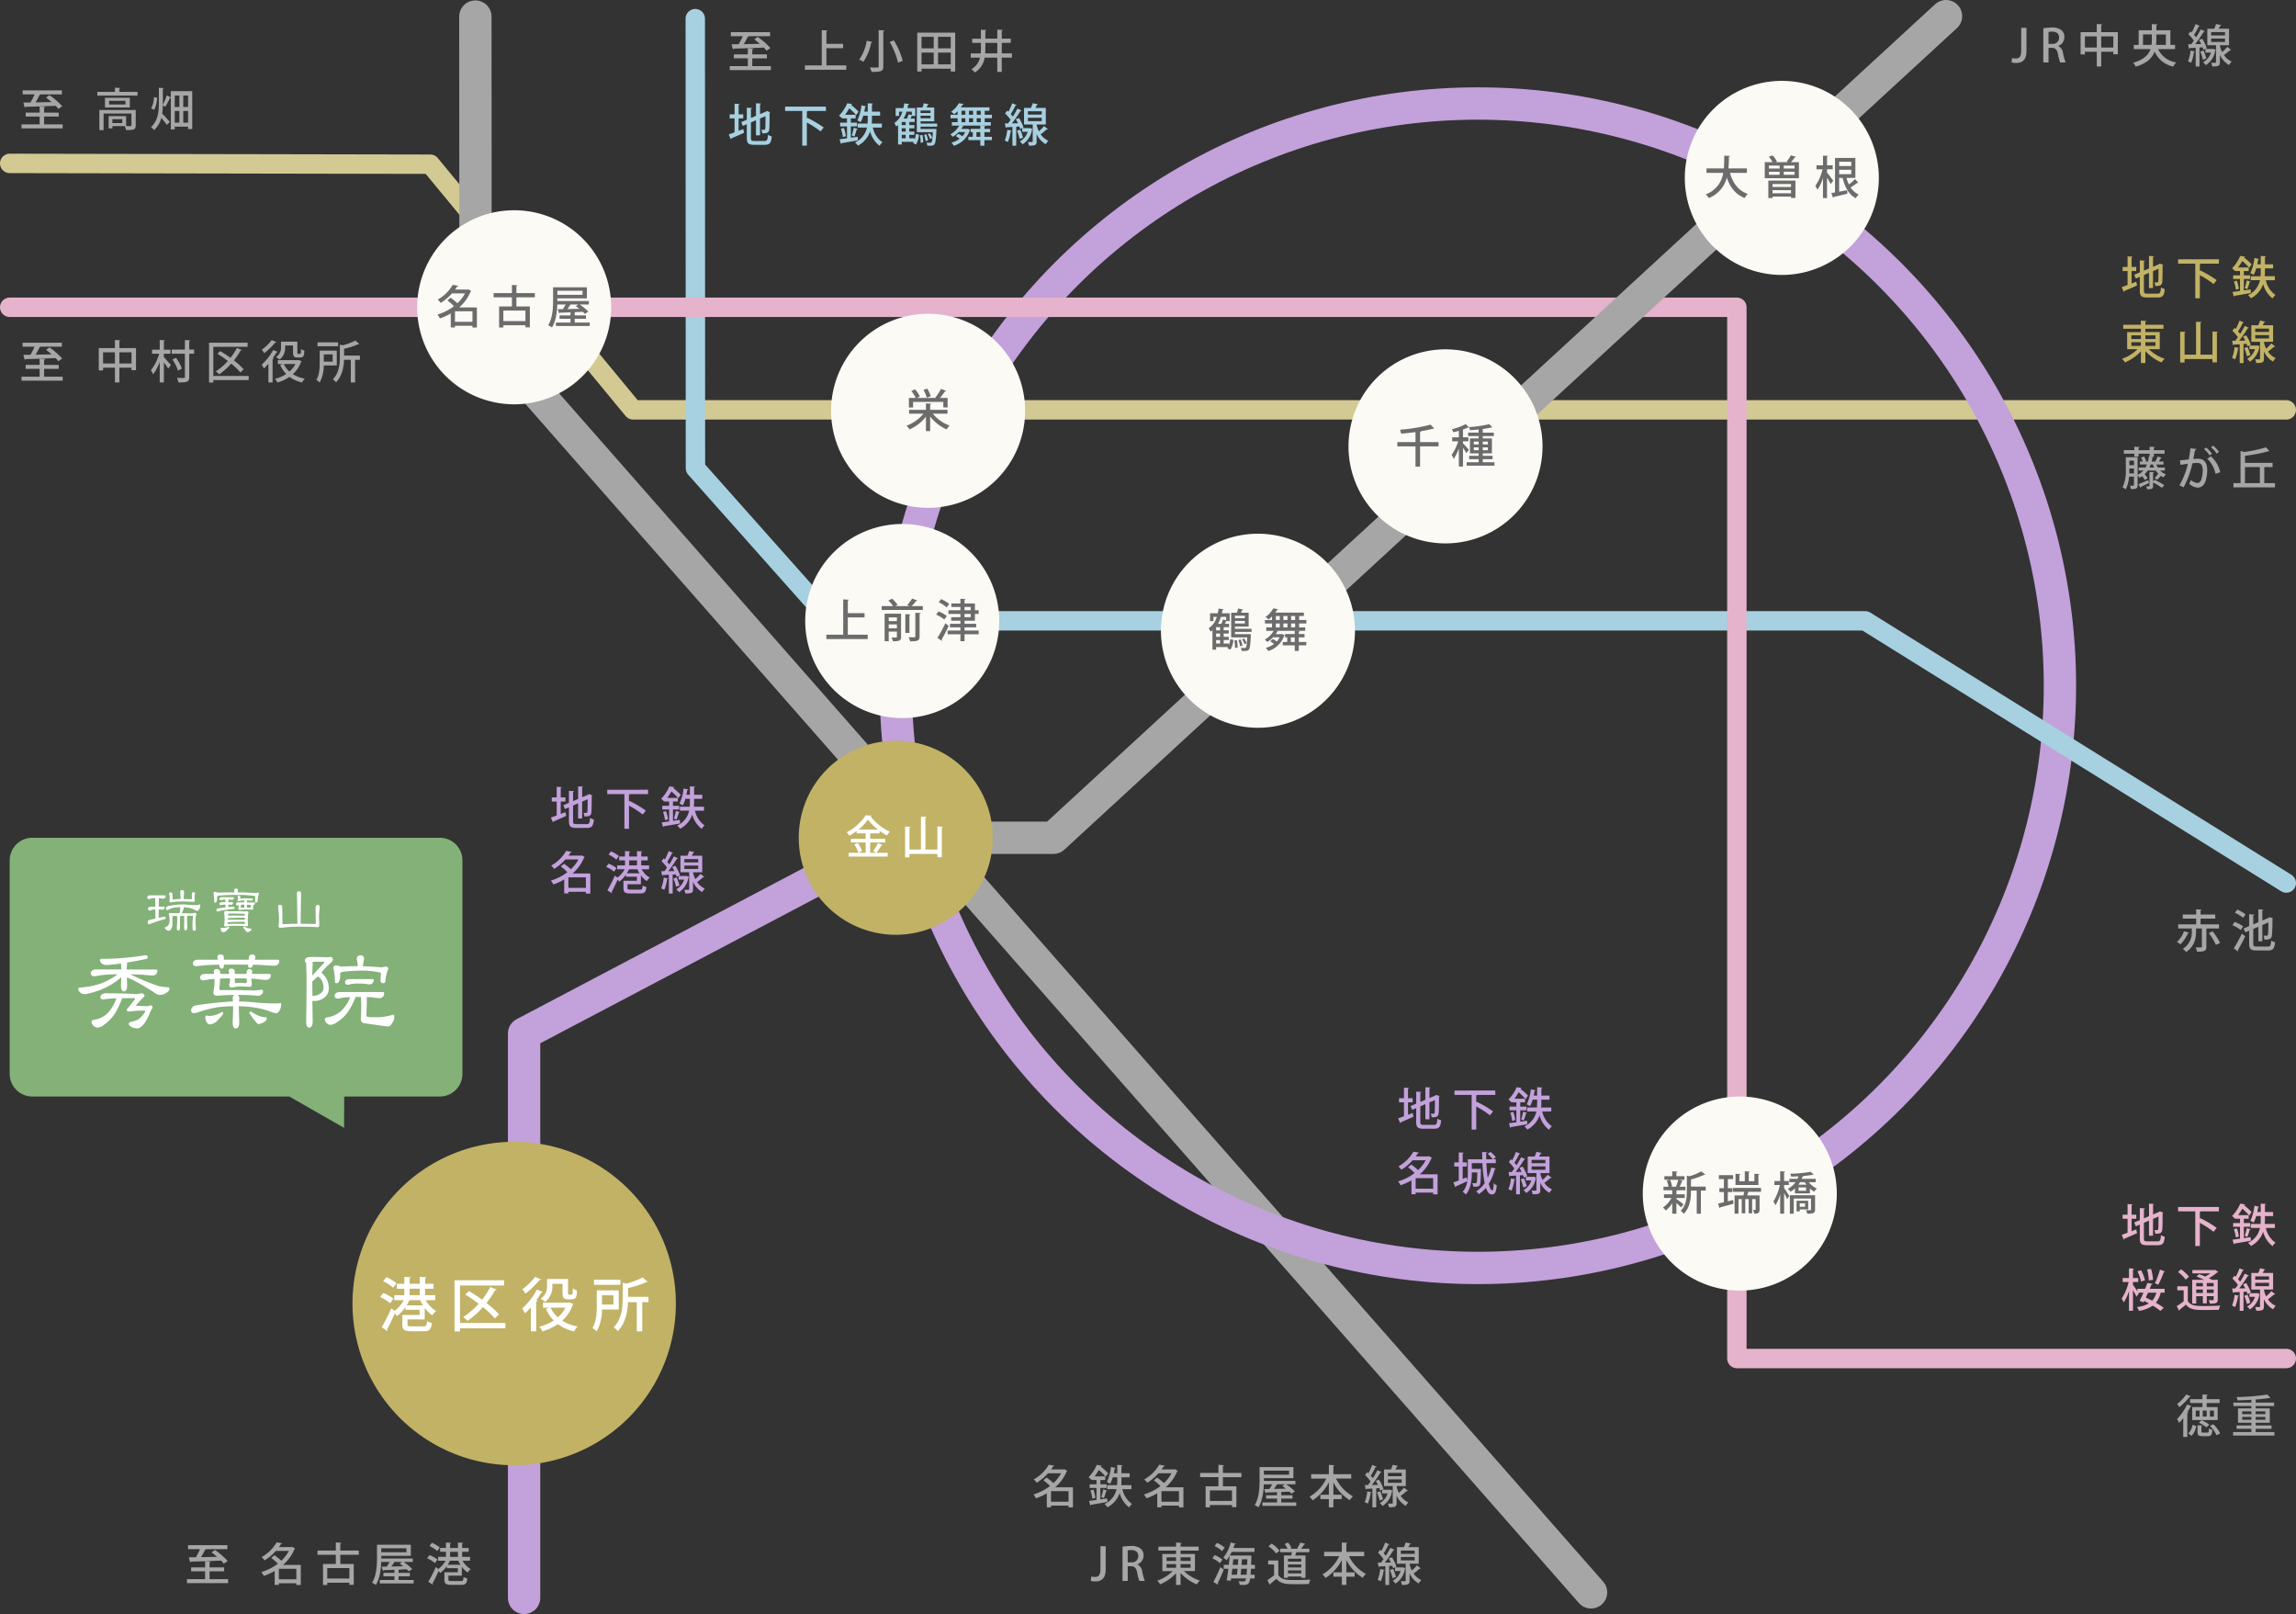 <svg id="route_map_ol" data-name="route map_ol" xmlns="http://www.w3.org/2000/svg" xmlns:xlink="http://www.w3.org/1999/xlink" width="710" height="499" viewBox="0 0 710 499">
  <rect x="0" y="0" width="710" height="499" fill="#333333" stroke="none"/>
  <defs>
    <clipPath id="clip-path">
      <rect id="長方形_626" data-name="長方形 626" width="710" height="499" fill="none"/>
    </clipPath>
  </defs>
  <g id="グループ_3342" data-name="グループ 3342" clip-path="url(#clip-path)">
    <path id="パス_24237" data-name="パス 24237" d="M3,50.52l130.054.245,62.729,75.955H707" fill="none" stroke="#d3c993" stroke-linecap="round" stroke-linejoin="round" stroke-width="6"/>
    <path id="パス_24238" data-name="パス 24238" d="M147,5.129l.054,94.636L492,492.289" fill="none" stroke="#a6a6a6" stroke-linecap="round" stroke-linejoin="round" stroke-width="10"/>
    <path id="パス_24239" data-name="パス 24239" d="M331.79,459.819v6.2h-1.372v-.545h-5.407V466h-1.3v-4.314a17.756,17.756,0,0,1-3.376,1.527,4.772,4.772,0,0,0-.756-1.19,15.9,15.9,0,0,0,5.113-2.592,14.2,14.2,0,0,0-2.045-1.78l.994-.839a15.935,15.935,0,0,1,2.115,1.709,11.674,11.674,0,0,0,2.354-3.04h-4.034a15,15,0,0,1-3.489,2.927,4.573,4.573,0,0,0-.923-1.022,12.092,12.092,0,0,0,4.65-4.553l1.709.294c-.042.141-.154.211-.351.211-.2.308-.406.63-.644.952h3.852l.21-.07.967.505a.485.485,0,0,1-.2.181,13.243,13.243,0,0,1-3.559,4.917Zm-6.779,4.441h5.407v-3.25h-5.407Z" fill="#a6a6a6"/>
    <path id="パス_24240" data-name="パス 24240" d="M340.27,463.545c.687-.1,1.415-.2,2.116-.307l.055,1.106c-1.862.336-3.8.672-5.028.868a.3.3,0,0,1-.238.224l-.392-1.414c.644-.07,1.429-.183,2.3-.309V460.03h-2.115v-1.149h2.115v-1.317h-1.345v-.2l-.21.224a4.448,4.448,0,0,0-.911-.868,12.755,12.755,0,0,0,2.55-3.839l1.513.238c-.029.126-.126.2-.308.2l-.028.07a17.852,17.852,0,0,1,2.325,2.1l-.757,1.065a15.847,15.847,0,0,0-2.129-2.1,18.4,18.4,0,0,1-1.288,1.989h3.277v1.12h-1.5v1.317H342.2v1.149H340.27Zm-2.479-.21a12.5,12.5,0,0,0-.588-2.549l.91-.252a11.9,11.9,0,0,1,.616,2.521Zm4.6-2.493c-.056.1-.155.14-.323.14a17,17,0,0,1-.7,2.171l-.812-.308a20.6,20.6,0,0,0,.616-2.395Zm7.48-.448h-2.8a7.482,7.482,0,0,0,2.984,4.566,4.512,4.512,0,0,0-.9,1.079,8.385,8.385,0,0,1-2.913-4.441,7.882,7.882,0,0,1-3.768,4.385,5.907,5.907,0,0,0-.911-.994,6.522,6.522,0,0,0,3.7-4.6H342.4v-1.233h3.04c.042-.56.056-1.107.056-1.624v-.813h-1.387a9.833,9.833,0,0,1-.812,2.031,6.322,6.322,0,0,0-1.023-.56,14.2,14.2,0,0,0,1.276-4.679l1.456.336c-.028.1-.126.168-.308.168-.07.477-.168.967-.267,1.457h1.065v-2.592l1.625.1c-.014.112-.111.2-.322.223v2.27h2.521v1.247H346.8v.813c0,.517-.014,1.064-.07,1.624h3.138Z" fill="#a6a6a6"/>
    <path id="パス_24241" data-name="パス 24241" d="M365.951,459.819v6.2h-1.372v-.545h-5.408V466h-1.3v-4.314a17.811,17.811,0,0,1-3.376,1.527,4.8,4.8,0,0,0-.757-1.19,15.9,15.9,0,0,0,5.113-2.592,14.2,14.2,0,0,0-2.045-1.78l.994-.839a16.013,16.013,0,0,1,2.116,1.709,11.692,11.692,0,0,0,2.353-3.04h-4.034a15.019,15.019,0,0,1-3.488,2.927,4.6,4.6,0,0,0-.924-1.022,12.085,12.085,0,0,0,4.65-4.553l1.709.294c-.042.141-.154.211-.35.211-.2.308-.407.63-.645.952h3.853l.209-.07.967.505a.485.485,0,0,1-.2.181,13.243,13.243,0,0,1-3.559,4.917Zm-6.78,4.441h5.407v-3.25h-5.407Z" fill="#a6a6a6"/>
    <path id="パス_24242" data-name="パス 24242" d="M383.885,456.682H378.17v2.829h4.161v6.443h-1.359v-.644h-6.836v.7H372.82v-6.5h3.964v-2.829h-5.66v-1.3h5.66v-2.508l1.722.1c-.013.126-.112.2-.336.237v2.172h5.715Zm-2.913,4.1h-6.836v3.25h6.836Z" fill="#a6a6a6"/>
    <path id="パス_24243" data-name="パス 24243" d="M396.2,464.484h4.65v1.064H390.389v-1.064H394.9v-1.162h-3.389v-1.051H394.9v-.953c-1.261.056-2.409.1-3.306.112a.266.266,0,0,1-.224.2l-.42-1.26,1.583-.029a14.074,14.074,0,0,0,.882-1.442h-2.606c-.069,2.312-.42,5.141-1.652,7.116a4.895,4.895,0,0,0-1.177-.686c1.4-2.242,1.528-5.463,1.528-7.733v-4.02H399.97V457h-9.132v.827h9.749v1.064h-2.871a14.656,14.656,0,0,1,2.7,2.213l-1.078.7a6.564,6.564,0,0,0-.631-.643c-.756.027-1.527.069-2.283.1a.409.409,0,0,1-.224.084v.925h3.487v1.051H396.2Zm2.423-9.819h-7.788v1.247h7.788Zm-1.3,4.23H394.9a12.631,12.631,0,0,1-.967,1.415c1.163-.015,2.438-.042,3.7-.07-.365-.309-.757-.588-1.121-.841Z" fill="#a6a6a6"/>
    <path id="パス_24244" data-name="パス 24244" d="M417.849,457.115h-4.707a12.725,12.725,0,0,0,5.253,5.505,5.792,5.792,0,0,0-1.008,1.177,13.958,13.958,0,0,1-5.058-5.491v3.81h2.564v1.345h-2.564V466h-1.4v-2.535H408.31v-1.345h2.619v-3.81a14.426,14.426,0,0,1-5.028,5.533,7.27,7.27,0,0,0-.953-1.107,13.106,13.106,0,0,0,5.182-5.617h-4.677V455.77h5.476v-2.885l1.737.112c-.014.112-.112.2-.337.238v2.535h5.52Z" fill="#a6a6a6"/>
    <path id="パス_24245" data-name="パス 24245" d="M424.143,461.374c-.027.14-.154.168-.294.154a12,12,0,0,1-.883,3.348,6.661,6.661,0,0,0-.952-.463,12.226,12.226,0,0,0,.8-3.348Zm2.647-.532a5.928,5.928,0,0,0-.251-.771l-.967.071v5.869h-1.177v-5.8c-.7.028-1.33.07-1.835.084a.264.264,0,0,1-.237.2l-.281-1.373.981-.014c.266-.322.546-.7.812-1.092a12.449,12.449,0,0,0-1.709-1.989l.659-.882c.126.112.252.223.378.349a20.055,20.055,0,0,0,1.176-2.6l1.345.56a.378.378,0,0,1-.336.126,21.116,21.116,0,0,1-1.471,2.662,7.41,7.41,0,0,1,.644.771c.547-.855,1.051-1.737,1.43-2.48l1.3.6a.439.439,0,0,1-.364.126,35.38,35.38,0,0,1-2.662,3.838l1.877-.029a12.775,12.775,0,0,0-.672-1.232l.967-.406a12.056,12.056,0,0,1,1.429,2.941Zm.015.21a14.315,14.315,0,0,1,.868,2.479c-.294.1-.574.21-1.051.378a14.16,14.16,0,0,0-.812-2.535Zm3.053-.5.728.294a.259.259,0,0,1-.126.168,6.576,6.576,0,0,1-2.941,4.58,5.076,5.076,0,0,0-.826-.91,5.143,5.143,0,0,0,2.423-2.984h-1.709v-1.121h2.241Zm2.017-1.108a7.111,7.111,0,0,0,.7,2.1,15.48,15.48,0,0,0,1.6-1.6c1.065.84,1.135.882,1.205.924-.055.084-.2.112-.364.084a21.113,21.113,0,0,1-1.891,1.514,5.864,5.864,0,0,0,2.395,2.016,5.243,5.243,0,0,0-.812,1.065,6.781,6.781,0,0,1-2.83-3.138v2.256c0,1.162-.419,1.33-2.367,1.33a4.885,4.885,0,0,0-.336-1.148c.28,0,.56.013.784.013.714,0,.714-.013.714-.21V459.44h-2.689v-5.126h2.143a10.642,10.642,0,0,0,.561-1.457l1.639.378c-.042.113-.155.155-.336.168-.126.267-.309.589-.491.911h3.222v5.126Zm-2.689-3.053h4.272v-1.022h-4.272Zm0,2.017h4.272v-1.037h-4.272Z" fill="#a6a6a6"/>
    <path id="パス_24246" data-name="パス 24246" d="M341.909,485.206c0,2.829-1.345,3.712-3.222,3.712a4.547,4.547,0,0,1-1.4-.21l.2-1.345a3.144,3.144,0,0,0,1.065.168c1.079,0,1.737-.476,1.737-2.382v-7.115h1.625Z" fill="#a6a6a6"/>
    <path id="パス_24247" data-name="パス 24247" d="M351.71,483.665a2.678,2.678,0,0,1,1.5,2.185,18.618,18.618,0,0,0,.8,2.914h-1.68a14.723,14.723,0,0,1-.673-2.564c-.294-1.428-.813-1.974-1.947-1.974h-.981v4.538h-1.61V478.188a15.181,15.181,0,0,1,2.605-.224,4.4,4.4,0,0,1,3.054.855,2.711,2.711,0,0,1,.855,2.1,2.832,2.832,0,0,1-1.919,2.717Zm-1.892-.658A1.935,1.935,0,0,0,352,481.088c0-1.387-.981-1.863-2.144-1.863a4.875,4.875,0,0,0-1.135.1v3.685Z" fill="#a6a6a6"/>
    <path id="パス_24248" data-name="パス 24248" d="M369.52,485.724h-3.4a13.39,13.39,0,0,0,4.9,2.956,5.329,5.329,0,0,0-.952,1.148,14.581,14.581,0,0,1-5-3.5V490h-1.387v-3.613a14.366,14.366,0,0,1-4.917,3.417,6.317,6.317,0,0,0-.91-1.107,13.334,13.334,0,0,0,4.805-2.969h-3.222v-5.3h4.244v-1.036h-5.463V478.16h5.463v-1.275L365.4,477c-.014.112-.113.2-.336.238v.925h5.589v1.233h-5.589v1.036h4.454Zm-8.782-3.138h2.941v-1.134h-2.941Zm0,2.115h2.941v-1.148h-2.941Zm7.437-3.249h-3.109v1.134h3.109Zm0,2.1h-3.109V484.7h3.109Z" fill="#a6a6a6"/>
    <path id="パス_24249" data-name="パス 24249" d="M375.632,480.793a9.939,9.939,0,0,1,2.4,1.387l-.786,1.079a9.3,9.3,0,0,0-2.352-1.486Zm-.406,8.293a42.4,42.4,0,0,0,2.143-4.58l1.065.742c-.589,1.5-1.331,3.151-1.892,4.23a.447.447,0,0,1,.1.252.4.4,0,0,1-.042.182ZM376.332,477a9.946,9.946,0,0,1,2.382,1.471c-.351.448-.575.757-.8,1.064a10,10,0,0,0-2.339-1.568Zm11.725,8h-1.233c-.028.714-.07,1.33-.112,1.849h1.261v1.148h-1.387c-.266,1.821-.77,2-2.227,2-.323,0-.659-.014-1.009-.027a2.677,2.677,0,0,0-.336-1.108c.7.057,1.331.057,1.653.057.476,0,.574-.477.658-.925h-4.636c-.029.252-.071.477-.1.7l-1.261-.111c.168-.953.35-2.241.518-3.586h-1.414v-1.205h1.554c.1-.967.2-1.933.266-2.8a8.891,8.891,0,0,1-.98,1.36,7.991,7.991,0,0,0-.981-.813,11.537,11.537,0,0,0,2.3-4.679l1.54.434c-.056.141-.182.169-.336.154-.112.379-.252.757-.392,1.135h6.528v1.205h-7.046a11.925,11.925,0,0,1-.589,1.12h6.01l.686.057c0,.1-.014.266-.028.391l-.084,2.438h1.177Zm-5.547,1.849c.069-.546.126-1.191.2-1.849h-1.639c-.07.644-.14,1.26-.224,1.849Zm.28-3.054c.042-.588.084-1.177.112-1.737h-1.541c-.041.56-.112,1.149-.168,1.737ZM383.826,485c-.055.672-.112,1.3-.168,1.849h1.822c.042-.5.084-1.107.126-1.849Zm.1-1.205h1.737c.014-.532.042-1.106.056-1.737h-1.666Z" fill="#a6a6a6"/>
    <path id="パス_24250" data-name="パス 24250" d="M395.289,482.433v4.509c.981,1.541,2.9,1.541,5.1,1.541,1.6,0,3.559-.055,4.819-.139a6.43,6.43,0,0,0-.434,1.358c-.967.042-2.382.07-3.7.07-3.18,0-4.987,0-6.373-1.68-.659.588-1.345,1.162-1.906,1.61a.239.239,0,0,1-.168.267l-.7-1.472a23.411,23.411,0,0,0,2.059-1.471v-3.361h-1.835v-1.232Zm-2.058-5.211a10.847,10.847,0,0,1,2.451,2.184l-1.051.869a10.582,10.582,0,0,0-2.381-2.255Zm3.809,3.67h2.242c.084-.323.154-.673.224-1.009h-3.628V478.79h2.284a8.383,8.383,0,0,0-.9-1.442l1.023-.449a5.9,5.9,0,0,1,1.078,1.7l-.434.2h2.493l-.28-.112a9.827,9.827,0,0,0,.967-1.807l1.54.435c-.056.112-.168.154-.35.154a10.721,10.721,0,0,1-.98,1.33H404.9v1.093h-4.021c-.111.308-.237.673-.378,1.009h3.208v6.9h-1.317V487.4H398.3v.392H397.04Zm5.351,1.008H398.3v.882h4.09Zm-4.09,2.69h4.09v-.911H398.3Zm0,1.82h4.09v-.91H398.3Z" fill="#a6a6a6"/>
    <path id="パス_24251" data-name="パス 24251" d="M421.853,481.115h-4.707a12.725,12.725,0,0,0,5.253,5.505,5.792,5.792,0,0,0-1.008,1.177,13.958,13.958,0,0,1-5.058-5.491v3.81H418.9v1.345h-2.564V490h-1.4v-2.535h-2.619v-1.345h2.619v-3.81a14.426,14.426,0,0,1-5.028,5.533,7.27,7.27,0,0,0-.953-1.107,13.114,13.114,0,0,0,5.183-5.617h-4.678V479.77h5.476v-2.885l1.737.112c-.014.112-.112.2-.337.238v2.535h5.52Z" fill="#a6a6a6"/>
    <path id="パス_24252" data-name="パス 24252" d="M428.147,485.374c-.027.14-.154.168-.294.154a12,12,0,0,1-.883,3.348,6.61,6.61,0,0,0-.952-.463,12.226,12.226,0,0,0,.8-3.348Zm2.647-.532a5.791,5.791,0,0,0-.252-.771l-.966.071v5.869H428.4v-5.8c-.7.028-1.33.07-1.835.084a.264.264,0,0,1-.237.2l-.281-1.373.981-.014c.265-.322.546-.7.812-1.092a12.449,12.449,0,0,0-1.709-1.989l.659-.882c.125.112.251.223.377.349a19.794,19.794,0,0,0,1.177-2.6l1.345.56a.378.378,0,0,1-.336.126,21.116,21.116,0,0,1-1.471,2.662,7.555,7.555,0,0,1,.645.771c.546-.855,1.05-1.737,1.429-2.48l1.3.6a.439.439,0,0,1-.364.126,35.38,35.38,0,0,1-2.662,3.838l1.877-.029a12.775,12.775,0,0,0-.672-1.232l.967-.406a12.014,12.014,0,0,1,1.428,2.941Zm.015.21a14.315,14.315,0,0,1,.868,2.479c-.294.1-.574.21-1.051.378a14.242,14.242,0,0,0-.812-2.535Zm3.053-.5.728.294a.259.259,0,0,1-.126.168,6.576,6.576,0,0,1-2.941,4.58,5.076,5.076,0,0,0-.826-.91,5.147,5.147,0,0,0,2.423-2.984h-1.709v-1.121h2.241Zm2.017-1.108a7.111,7.111,0,0,0,.7,2.1,15.48,15.48,0,0,0,1.6-1.6c1.065.84,1.135.882,1.205.924-.055.084-.2.112-.364.084a21.253,21.253,0,0,1-1.891,1.514,5.864,5.864,0,0,0,2.395,2.016,5.282,5.282,0,0,0-.813,1.065,6.784,6.784,0,0,1-2.829-3.138v2.256c0,1.162-.42,1.33-2.367,1.33a4.885,4.885,0,0,0-.336-1.148c.28,0,.56.013.784.013.714,0,.714-.013.714-.21V483.44h-2.689v-5.126h2.143a10.513,10.513,0,0,0,.561-1.457l1.639.378c-.042.113-.155.155-.336.168-.126.267-.309.589-.491.911h3.222v5.126Zm-2.689-3.053h4.272v-1.022H433.19Zm0,2.017h4.272v-1.037H433.19Z" fill="#a6a6a6"/>
    <circle id="楕円形_6303" data-name="楕円形 6303" cx="180" cy="180" r="180" transform="translate(277 32)" fill="none" stroke="#c3a1db" stroke-width="10"/>
    <path id="パス_24253" data-name="パス 24253" d="M435.4,344.639l1.429-.547.267,1.149c-1.429.658-2.956,1.317-3.937,1.723a.28.28,0,0,1-.181.266l-.631-1.471c.49-.168,1.121-.392,1.807-.658v-4.3h-1.527v-1.261h1.527v-3.277l1.555.084c-.014.126-.1.2-.309.225v2.968h1.444V340.8H435.4Zm3.811,2.171c0,.812.154.966,1.064.966h3.138c.813,0,.952-.363,1.065-1.919a3.573,3.573,0,0,0,1.176.49c-.182,1.976-.589,2.62-2.143,2.62h-3.306c-1.765,0-2.268-.448-2.268-2.157v-4.217l-1.234.532-.5-1.175,1.738-.744v-3.711l1.582.084c-.014.126-.1.2-.308.224v2.858l1.568-.659v-3.88l1.57.1c-.015.112-.1.182-.323.21v3.04l1.78-.757.307-.223,1.065.391a.627.627,0,0,1-.2.183c0,2.675-.028,4.622-.112,5.183-.126,1.05-.812,1.176-2.143,1.176a4.246,4.246,0,0,0-.294-1.134c.294.028.686.028.826.028.2,0,.322-.057.378-.351s.084-1.638.084-3.866l-1.695.729v5.21h-1.247v-4.678l-1.568.686Z" fill="#c3a1db"/>
    <path id="パス_24254" data-name="パス 24254" d="M462.4,338.5h-5.589a.49.49,0,0,1-.308.14v2.2l.181-.21a34.194,34.194,0,0,1,5.029,2.97l-.953,1.218a32.777,32.777,0,0,0-4.257-2.759v7.158h-1.415V338.5H449.78v-1.345H462.4Z" fill="#c3a1db"/>
    <path id="パス_24255" data-name="パス 24255" d="M470.109,346.781c.687-.1,1.414-.2,2.116-.307l.055,1.106c-1.863.336-3.8.672-5.028.868a.3.3,0,0,1-.238.224l-.393-1.414c.645-.07,1.429-.183,2.3-.309v-3.683H466.8v-1.149h2.114V340.8h-1.345v-.2l-.21.224a4.444,4.444,0,0,0-.91-.868,12.755,12.755,0,0,0,2.55-3.839l1.513.238c-.029.126-.126.2-.309.2l-.028.07a17.85,17.85,0,0,1,2.325,2.1l-.756,1.065a15.968,15.968,0,0,0-2.129-2.1,18.406,18.406,0,0,1-1.289,1.989h3.277v1.12h-1.5v1.317h1.933v1.149h-1.933Zm-2.479-.21a12.577,12.577,0,0,0-.589-2.549l.911-.252a11.966,11.966,0,0,1,.616,2.521Zm4.6-2.493c-.057.1-.155.14-.323.14a17,17,0,0,1-.7,2.171l-.812-.308a20.6,20.6,0,0,0,.616-2.395Zm7.479-.448h-2.8a7.487,7.487,0,0,0,2.985,4.566,4.466,4.466,0,0,0-.9,1.079,8.386,8.386,0,0,1-2.914-4.441,7.878,7.878,0,0,1-3.768,4.385,5.866,5.866,0,0,0-.911-.994,6.517,6.517,0,0,0,3.7-4.6h-2.858V342.4h3.04c.042-.56.056-1.107.056-1.624v-.813h-1.387a9.891,9.891,0,0,1-.812,2.031,6.408,6.408,0,0,0-1.023-.56,14.2,14.2,0,0,0,1.275-4.679l1.457.336c-.029.1-.126.168-.309.168-.069.477-.168.967-.266,1.457h1.065v-2.592l1.625.1c-.015.112-.112.2-.322.223v2.27h2.521v1.247h-2.521v.813a16,16,0,0,1-.071,1.624H479.7Z" fill="#c3a1db"/>
    <path id="パス_24256" data-name="パス 24256" d="M444.55,363.056v6.2h-1.373v-.546H437.77v.517h-1.3v-4.314a17.657,17.657,0,0,1-3.375,1.527,4.748,4.748,0,0,0-.757-1.19,15.88,15.88,0,0,0,5.113-2.592,14.183,14.183,0,0,0-2.045-1.779l.995-.84a16.018,16.018,0,0,1,2.115,1.709,11.67,11.67,0,0,0,2.353-3.04h-4.035a15,15,0,0,1-3.487,2.928,4.584,4.584,0,0,0-.925-1.023,12.082,12.082,0,0,0,4.651-4.553l1.709.294c-.042.141-.155.211-.35.211-.2.308-.406.63-.644.952h3.851l.21-.07.967.505a.488.488,0,0,1-.2.182,13.282,13.282,0,0,1-3.558,4.917Zm-6.78,4.44h5.407v-3.25H437.77Z" fill="#c3a1db"/>
    <path id="パス_24257" data-name="パス 24257" d="M459.641,359.6c.07,1.639.21,3.207.406,4.552a15.788,15.788,0,0,0,1.093-3.207l1.442.336q-.063.168-.336.168a16.043,16.043,0,0,1-1.863,4.524c.294,1.261.658,2.045,1.065,2.045.266,0,.421-.714.463-2.283a3.125,3.125,0,0,0,.938.757c-.21,2.171-.574,2.773-1.555,2.773-.785,0-1.359-.784-1.793-2.045a9.918,9.918,0,0,1-2.172,1.947,6.811,6.811,0,0,0-.854-.84,8.741,8.741,0,0,0,2.634-2.536,39.481,39.481,0,0,1-.687-6.191H455.13v1.778h2.214l.6.029v.378c-.056,3.124-.112,4.272-.378,4.636-.308.42-.645.491-2,.449a2.949,2.949,0,0,0-.294-1.107,7.441,7.441,0,0,0,.98.056.356.356,0,0,0,.336-.154c.14-.2.2-1,.225-3.194H455.13c0,1.653-.1,4.847-1.835,6.822a4.462,4.462,0,0,0-.98-.812,6.482,6.482,0,0,0,1.415-3.306c-1.289.616-2.619,1.218-3.5,1.6a.29.29,0,0,1-.183.265l-.63-1.47c.462-.155,1.051-.378,1.681-.616v-4.315h-1.387v-1.261H451.1v-3.109l1.527.1c-.014.112-.1.182-.308.211v2.8H453.6v1.261h-1.289v3.838l1.219-.49.224.995a16.173,16.173,0,0,0,.14-2.409v-4.175h4.482c-.028-.756-.042-1.513-.042-2.255l1.6.1c-.014.126-.126.2-.35.224,0,.645,0,1.288.014,1.933h1.989a10.085,10.085,0,0,0-1.554-1.709l.9-.546a8.336,8.336,0,0,1,1.639,1.681l-.883.574h.854V359.6Z" fill="#c3a1db"/>
    <path id="パス_24258" data-name="パス 24258" d="M468.582,364.61c-.027.14-.154.168-.293.155a12,12,0,0,1-.883,3.347,6.774,6.774,0,0,0-.952-.463,12.268,12.268,0,0,0,.8-3.347Zm2.648-.532a6.092,6.092,0,0,0-.252-.77l-.967.07v5.869h-1.177v-5.8c-.7.029-1.33.071-1.835.084a.265.265,0,0,1-.237.2l-.28-1.374.98-.013c.266-.322.546-.7.813-1.093a12.453,12.453,0,0,0-1.709-1.988l.658-.883c.126.112.252.224.378.35a19.942,19.942,0,0,0,1.177-2.606l1.344.561a.375.375,0,0,1-.335.126,21.237,21.237,0,0,1-1.471,2.662,7.3,7.3,0,0,1,.644.77c.546-.854,1.05-1.737,1.429-2.479l1.3.6a.442.442,0,0,1-.364.126,35.256,35.256,0,0,1-2.663,3.838l1.877-.028a12.678,12.678,0,0,0-.671-1.233l.966-.406a12.025,12.025,0,0,1,1.429,2.942Zm.015.21a14.408,14.408,0,0,1,.868,2.48c-.294.1-.574.21-1.051.378a14.234,14.234,0,0,0-.813-2.536Zm3.052-.5.729.294a.263.263,0,0,1-.126.168,6.577,6.577,0,0,1-2.942,4.58,5.073,5.073,0,0,0-.826-.91,5.14,5.14,0,0,0,2.423-2.983h-1.709v-1.121h2.241Zm2.018-1.107a7.131,7.131,0,0,0,.7,2.1,15.7,15.7,0,0,0,1.6-1.6c1.064.839,1.135.881,1.2.923a.361.361,0,0,1-.364.084,21.4,21.4,0,0,1-1.891,1.514,5.863,5.863,0,0,0,2.394,2.017,5.279,5.279,0,0,0-.812,1.064,6.774,6.774,0,0,1-2.829-3.138V367.9c0,1.162-.42,1.33-2.367,1.33a4.932,4.932,0,0,0-.336-1.148c.28,0,.559.014.784.014.714,0,.714-.014.714-.21v-5.211h-2.69v-5.126h2.144a10.6,10.6,0,0,0,.56-1.457l1.639.378c-.042.112-.154.154-.336.168-.126.266-.308.589-.49.911h3.222v5.126Zm-2.69-3.054H477.9V358.6h-4.272Zm0,2.018H477.9V360.6h-4.272Z" fill="#c3a1db"/>
    <path id="パス_24259" data-name="パス 24259" d="M659.163,87.639l1.429-.547.267,1.149c-1.429.658-2.956,1.317-3.937,1.723a.28.28,0,0,1-.181.266l-.631-1.471c.49-.168,1.121-.392,1.807-.658V83.8H656.39V82.539h1.527V79.262l1.555.084c-.014.126-.1.2-.309.225v2.968h1.444V83.8h-1.444Zm3.811,2.171c0,.812.154.966,1.064.966h3.138c.813,0,.952-.363,1.065-1.919a3.573,3.573,0,0,0,1.176.49c-.182,1.976-.589,2.62-2.143,2.62h-3.306c-1.765,0-2.268-.448-2.268-2.157V85.593l-1.234.532-.5-1.175,1.738-.744V80.5l1.582.084c-.014.126-.1.2-.308.224v2.858L664.542,83v-3.88l1.57.1c-.015.112-.1.182-.323.21v3.04l1.78-.757.307-.223,1.065.391a.626.626,0,0,1-.2.183c0,2.675-.028,4.622-.112,5.183-.126,1.05-.812,1.176-2.143,1.176a4.245,4.245,0,0,0-.294-1.134c.294.028.686.028.826.028.2,0,.322-.057.378-.351s.084-1.638.084-3.866l-1.7.729v5.21h-1.247V84.361l-1.568.686Z" fill="#c1b265"/>
    <path id="パス_24260" data-name="パス 24260" d="M686.162,81.5h-5.589a.49.49,0,0,1-.308.14v2.2l.181-.21a34.191,34.191,0,0,1,5.029,2.97l-.953,1.218a32.784,32.784,0,0,0-4.257-2.759v7.158H678.85V81.5h-5.309V80.158h12.621Z" fill="#c1b265"/>
    <path id="パス_24261" data-name="パス 24261" d="M693.87,89.781c.687-.1,1.414-.2,2.116-.307l.055,1.106c-1.863.336-3.8.672-5.028.868a.3.3,0,0,1-.238.224l-.393-1.414c.645-.07,1.429-.183,2.3-.309V86.266h-2.114V85.117h2.114V83.8h-1.345v-.2l-.21.224a4.443,4.443,0,0,0-.91-.868,12.754,12.754,0,0,0,2.55-3.839l1.513.238c-.029.126-.126.2-.309.2l-.028.07a17.85,17.85,0,0,1,2.325,2.1l-.756,1.065a15.968,15.968,0,0,0-2.129-2.1,18.417,18.417,0,0,1-1.289,1.989h3.277V83.8h-1.5v1.317H695.8v1.149H693.87Zm-2.479-.21a12.579,12.579,0,0,0-.589-2.549l.911-.252a11.966,11.966,0,0,1,.616,2.521Zm4.6-2.493c-.057.1-.155.14-.323.14a17,17,0,0,1-.7,2.171l-.812-.308a20.6,20.6,0,0,0,.616-2.4Zm7.479-.448h-2.8a7.487,7.487,0,0,0,2.985,4.566,4.466,4.466,0,0,0-.9,1.079,8.386,8.386,0,0,1-2.914-4.441,7.878,7.878,0,0,1-3.768,4.385,5.863,5.863,0,0,0-.911-.994,6.517,6.517,0,0,0,3.7-4.6H696V85.4h3.04c.042-.56.056-1.107.056-1.624V82.96h-1.387a9.891,9.891,0,0,1-.812,2.031,6.407,6.407,0,0,0-1.023-.56,14.2,14.2,0,0,0,1.275-4.679l1.457.336c-.029.1-.126.168-.309.168-.069.477-.168.967-.266,1.457h1.065V79.121l1.625.1c-.015.112-.112.2-.322.223v2.27h2.521V82.96H700.4v.813a16.014,16.014,0,0,1-.071,1.624h3.138Z" fill="#c1b265"/>
    <path id="パス_24262" data-name="パス 24262" d="M667.876,107.96h-3.4a13.39,13.39,0,0,0,4.9,2.956,5.352,5.352,0,0,0-.952,1.148,14.588,14.588,0,0,1-5-3.5v3.669h-1.386v-3.613a14.366,14.366,0,0,1-4.917,3.417,6.28,6.28,0,0,0-.911-1.106,13.341,13.341,0,0,0,4.8-2.97h-3.222v-5.295h4.245v-1.036h-5.463V100.4h5.463V99.121l1.722.112c-.013.113-.112.2-.336.239v.924h5.589v1.233h-5.589v1.036h4.454Zm-8.782-3.138h2.941v-1.134h-2.941Zm0,2.116h2.941V105.79h-2.941Zm7.438-3.25h-3.109v1.134h3.109Zm0,2.1h-3.109v1.148h3.109Z" fill="#c1b265"/>
    <path id="パス_24263" data-name="パス 24263" d="M684.172,102.5l1.709.112c-.015.113-.1.2-.336.225v9.188h-1.373V111h-8.629v1.064h-1.358v-9.539l1.694.1c-.014.127-.111.2-.336.225v6.794h3.544V99.458l1.737.1c-.014.126-.112.2-.35.238v9.848h3.7Z" fill="#c1b265"/>
    <path id="パス_24264" data-name="パス 24264" d="M692.343,107.61c-.027.14-.154.168-.294.155a12,12,0,0,1-.883,3.347,6.666,6.666,0,0,0-.952-.463,12.228,12.228,0,0,0,.8-3.347Zm2.648-.532a6.1,6.1,0,0,0-.252-.77l-.967.07v5.869h-1.177v-5.8c-.7.029-1.33.071-1.835.084a.265.265,0,0,1-.237.2l-.28-1.374.98-.013c.266-.322.546-.7.813-1.093a12.455,12.455,0,0,0-1.709-1.988l.658-.883c.126.112.252.224.378.35a19.932,19.932,0,0,0,1.176-2.606l1.345.561a.377.377,0,0,1-.336.126,21.1,21.1,0,0,1-1.47,2.662,7.419,7.419,0,0,1,.644.77c.546-.854,1.05-1.737,1.429-2.479l1.3.6a.443.443,0,0,1-.365.126,35.375,35.375,0,0,1-2.662,3.838l1.877-.028a12.481,12.481,0,0,0-.672-1.233l.967-.406a12.025,12.025,0,0,1,1.429,2.942Zm.014.21a14.239,14.239,0,0,1,.868,2.48c-.293.1-.574.21-1.05.378a14.231,14.231,0,0,0-.813-2.536Zm3.053-.5.729.294a.263.263,0,0,1-.126.168,6.577,6.577,0,0,1-2.942,4.58,5.11,5.11,0,0,0-.826-.91,5.144,5.144,0,0,0,2.423-2.983h-1.709v-1.121h2.241Zm2.018-1.107a7.132,7.132,0,0,0,.7,2.1,15.578,15.578,0,0,0,1.6-1.6c1.065.839,1.135.881,1.206.923a.363.363,0,0,1-.365.084,21.229,21.229,0,0,1-1.89,1.514,5.864,5.864,0,0,0,2.394,2.017,5.207,5.207,0,0,0-.812,1.064,6.774,6.774,0,0,1-2.829-3.138V110.9c0,1.162-.42,1.33-2.368,1.33a4.884,4.884,0,0,0-.336-1.148c.281,0,.56.014.785.014.714,0,.714-.014.714-.21v-5.211h-2.69v-5.126h2.144a10.735,10.735,0,0,0,.56-1.457l1.639.378c-.042.112-.154.154-.336.168-.126.266-.309.589-.49.911h3.221v5.126Zm-2.69-3.054h4.272V101.6h-4.272Zm0,2.018h4.272V103.6h-4.272Z" fill="#c1b265"/>
    <path id="パス_24265" data-name="パス 24265" d="M277,259,162.065,319.527V494" fill="none" stroke="#c3a1db" stroke-linecap="round" stroke-linejoin="round" stroke-width="10"/>
    <path id="パス_24266" data-name="パス 24266" d="M173.4,251.639l1.429-.547.266,1.149c-1.429.658-2.956,1.317-3.936,1.723a.279.279,0,0,1-.182.266l-.631-1.471c.49-.168,1.121-.392,1.807-.658v-4.3h-1.526v-1.261h1.526v-3.277l1.555.084c-.014.126-.1.2-.308.225v2.968h1.443V247.8H173.4Zm3.81,2.171c0,.812.154.966,1.064.966h3.139c.812,0,.952-.363,1.064-1.919a3.588,3.588,0,0,0,1.177.49c-.183,1.976-.589,2.62-2.144,2.62h-3.305c-1.766,0-2.269-.448-2.269-2.157v-4.217l-1.233.532-.505-1.175,1.738-.744v-3.711l1.582.084c-.014.126-.1.2-.308.224v2.858l1.569-.659v-3.88l1.569.1c-.014.112-.1.182-.323.21v3.04l1.78-.757.308-.223,1.064.391a.615.615,0,0,1-.2.183c0,2.675-.027,4.622-.111,5.183-.126,1.05-.813,1.176-2.144,1.176a4.209,4.209,0,0,0-.294-1.134c.294.028.686.028.826.028.2,0,.323-.057.378-.351s.084-1.638.084-3.866l-1.695.729v5.21h-1.246v-4.678l-1.569.686Z" fill="#c3a1db"/>
    <path id="パス_24267" data-name="パス 24267" d="M200.4,245.5h-5.589a.49.49,0,0,1-.308.14v2.2l.181-.21a34.192,34.192,0,0,1,5.029,2.97l-.953,1.218a32.78,32.78,0,0,0-4.257-2.759v7.158H193.09V245.5h-5.309v-1.345H200.4Z" fill="#c3a1db"/>
    <path id="パス_24268" data-name="パス 24268" d="M208.111,253.781c.687-.1,1.414-.2,2.116-.307l.054,1.106c-1.862.336-3.8.672-5.028.868a.3.3,0,0,1-.237.224l-.394-1.414c.646-.07,1.429-.183,2.3-.309v-3.683H204.8v-1.149h2.114V247.8h-1.345v-.2l-.209.224a4.474,4.474,0,0,0-.911-.868,12.759,12.759,0,0,0,2.551-3.839l1.513.238c-.03.126-.127.2-.31.2l-.028.07a17.785,17.785,0,0,1,2.325,2.1l-.756,1.065a15.906,15.906,0,0,0-2.129-2.1,18.254,18.254,0,0,1-1.289,1.989h3.278v1.12h-1.5v1.317h1.933v1.149h-1.933Zm-2.479-.21a12.584,12.584,0,0,0-.59-2.549l.911-.252a12.035,12.035,0,0,1,.617,2.521Zm4.6-2.493a.33.33,0,0,1-.323.14,17,17,0,0,1-.7,2.171l-.812-.308a20.2,20.2,0,0,0,.616-2.395Zm7.479-.448h-2.8a7.487,7.487,0,0,0,2.985,4.566,4.42,4.42,0,0,0-.9,1.079,8.381,8.381,0,0,1-2.915-4.441,7.874,7.874,0,0,1-3.768,4.385,5.824,5.824,0,0,0-.911-.994,6.519,6.519,0,0,0,3.7-4.6H210.24V249.4h3.039c.043-.56.056-1.107.056-1.624v-.813h-1.386a9.889,9.889,0,0,1-.812,2.031,6.464,6.464,0,0,0-1.024-.56,14.226,14.226,0,0,0,1.276-4.679l1.457.336c-.03.1-.127.168-.31.168-.069.477-.168.967-.266,1.457h1.065v-2.592l1.625.1c-.015.112-.112.2-.321.223v2.27h2.521v1.247h-2.521v.813c0,.517-.015,1.064-.071,1.624h3.138Z" fill="#c3a1db"/>
    <path id="パス_24269" data-name="パス 24269" d="M182.551,270.056v6.2h-1.373v-.546h-5.407v.517h-1.3v-4.314a17.684,17.684,0,0,1-3.375,1.527,4.8,4.8,0,0,0-.757-1.19,15.9,15.9,0,0,0,5.113-2.592,14.184,14.184,0,0,0-2.045-1.779l.994-.84a16.027,16.027,0,0,1,2.116,1.709,11.692,11.692,0,0,0,2.353-3.04h-4.035a15.019,15.019,0,0,1-3.487,2.928,4.609,4.609,0,0,0-.925-1.023,12.088,12.088,0,0,0,4.651-4.553l1.709.294c-.042.141-.155.211-.35.211-.2.308-.407.63-.645.952h3.852l.21-.07.967.505a.488.488,0,0,1-.2.182,13.274,13.274,0,0,1-3.559,4.917Zm-6.78,4.44h5.407v-3.25h-5.407Z" fill="#c3a1db"/>
    <path id="パス_24270" data-name="パス 24270" d="M188.187,267.016a9.519,9.519,0,0,1,2.465,1.358l-.77,1.107a9.866,9.866,0,0,0-2.424-1.471Zm12.537,1.737h-2.311a6.9,6.9,0,0,0,2.521,2.591,4.756,4.756,0,0,0-.938,1.051,7.474,7.474,0,0,1-1.808-1.78v2.76h-4.146v1.2c0,.406.154.462,1.023.462h2.815c.658,0,.784-.154.855-1.274a3.536,3.536,0,0,0,1.162.461c-.168,1.612-.574,1.99-1.919,1.99h-3.012c-1.709,0-2.171-.351-2.171-1.625v-2.283h4.16v-1.248h-3.4v-.643a9.39,9.39,0,0,1-2.046,2.143,6.171,6.171,0,0,0-.517-.617c-.589,1.359-1.289,2.787-1.835,3.783a.456.456,0,0,1,.084.251.4.4,0,0,1-.042.183l-1.373-.9a42.737,42.737,0,0,0,2.311-4.553l.784.616a8.158,8.158,0,0,0,2.242-2.577h-2.3v-1.2h2.409v-1.555h-1.808V264.8h1.808v-1.667l1.61.1c-.013.113-.1.2-.322.225V264.8h2.424v-1.667l1.625.1c-.015.113-.1.2-.322.239V264.8H200.3v1.19h-2.016v1.555h2.437Zm-11.781-5.547a9.813,9.813,0,0,1,2.437,1.456l-.784,1.093a10.111,10.111,0,0,0-2.409-1.555Zm5.561,5.547a9.68,9.68,0,0,1-.673,1.246h3.937a8.3,8.3,0,0,1-.672-1.246Zm.056-1.2h2.424v-1.555H194.56Z" fill="#c3a1db"/>
    <path id="パス_24271" data-name="パス 24271" d="M206.583,271.61c-.027.14-.154.168-.294.155a11.968,11.968,0,0,1-.882,3.347,6.773,6.773,0,0,0-.952-.463,12.267,12.267,0,0,0,.8-3.347Zm2.648-.532a6.092,6.092,0,0,0-.252-.77l-.967.07v5.869h-1.177v-5.8c-.7.029-1.33.071-1.835.084a.265.265,0,0,1-.237.2l-.28-1.374.98-.013c.266-.322.546-.7.813-1.093a12.454,12.454,0,0,0-1.709-1.988l.658-.883c.126.112.252.224.378.35a19.942,19.942,0,0,0,1.177-2.606l1.344.561a.377.377,0,0,1-.336.126,21.1,21.1,0,0,1-1.47,2.662,7.3,7.3,0,0,1,.644.77c.546-.854,1.05-1.737,1.429-2.479l1.3.6a.442.442,0,0,1-.364.126,35.257,35.257,0,0,1-2.663,3.838l1.877-.028a12.469,12.469,0,0,0-.672-1.233l.967-.406a12.025,12.025,0,0,1,1.429,2.942Zm.015.21a14.409,14.409,0,0,1,.868,2.48c-.294.1-.575.21-1.051.378a14.234,14.234,0,0,0-.813-2.536Zm3.052-.5.729.294a.263.263,0,0,1-.126.168,6.577,6.577,0,0,1-2.942,4.58,5.073,5.073,0,0,0-.826-.91,5.144,5.144,0,0,0,2.423-2.983h-1.709v-1.121h2.241Zm2.018-1.107a7.131,7.131,0,0,0,.7,2.1,15.7,15.7,0,0,0,1.6-1.6c1.064.839,1.134.881,1.2.923a.361.361,0,0,1-.364.084,21.4,21.4,0,0,1-1.891,1.514,5.863,5.863,0,0,0,2.394,2.017,5.244,5.244,0,0,0-.812,1.064,6.774,6.774,0,0,1-2.829-3.138V274.9c0,1.162-.42,1.33-2.367,1.33a4.934,4.934,0,0,0-.336-1.148c.28,0,.559.014.784.014.714,0,.714-.014.714-.21v-5.211h-2.69v-5.126h2.144a10.73,10.73,0,0,0,.56-1.457l1.639.378c-.042.112-.154.154-.336.168-.126.266-.308.589-.49.911h3.222v5.126Zm-2.69-3.054H215.9V265.6h-4.272Zm0,2.018H215.9V267.6h-4.272Z" fill="#c3a1db"/>
    <path id="パス_24272" data-name="パス 24272" d="M215,5.765l.054,139L257,191.941H576.78L707,273" fill="none" stroke="#a7d0e0" stroke-linecap="round" stroke-linejoin="round" stroke-width="6"/>
    <path id="パス_24273" data-name="パス 24273" d="M228.4,40.444l1.429-.547.267,1.149c-1.429.658-2.956,1.317-3.937,1.723a.28.28,0,0,1-.181.266l-.631-1.471c.49-.168,1.121-.392,1.807-.658V36.6H225.63V35.344h1.527V32.067l1.555.084c-.014.126-.1.2-.309.225v2.968h1.444V36.6H228.4Zm3.811,2.171c0,.812.154.966,1.064.966h3.138c.813,0,.952-.363,1.065-1.919a3.574,3.574,0,0,0,1.176.49c-.182,1.976-.589,2.62-2.143,2.62h-3.306c-1.765,0-2.268-.448-2.268-2.157V38.4l-1.234.532-.5-1.175,1.738-.744V33.3l1.582.084c-.014.126-.1.2-.308.224v2.858l1.568-.659v-3.88l1.57.1c-.015.112-.1.182-.323.21v3.04l1.78-.757.307-.223,1.065.391a.626.626,0,0,1-.2.183c0,2.675-.028,4.622-.112,5.183-.126,1.05-.812,1.176-2.143,1.176a4.247,4.247,0,0,0-.294-1.134c.294.028.686.028.826.028.2,0,.322-.057.378-.351s.084-1.638.084-3.866l-1.695.729v5.21h-1.247V37.166l-1.568.686Z" fill="#a7d0e0"/>
    <path id="パス_24274" data-name="パス 24274" d="M255.4,34.308h-5.589a.49.49,0,0,1-.308.14v2.2l.181-.21a34.193,34.193,0,0,1,5.029,2.97l-.953,1.218a32.782,32.782,0,0,0-4.257-2.759v7.158H248.09V34.308h-5.309V32.963H255.4Z" fill="#a7d0e0"/>
    <path id="パス_24275" data-name="パス 24275" d="M263.111,42.586c.686-.1,1.414-.2,2.116-.307l.054,1.106c-1.863.336-3.8.672-5.028.868a.3.3,0,0,1-.237.224l-.394-1.414c.645-.07,1.429-.183,2.3-.309V39.071H259.8V37.922h2.114V36.6h-1.345v-.2l-.209.224a4.474,4.474,0,0,0-.911-.868A12.736,12.736,0,0,0,262,31.926l1.513.238c-.029.126-.126.2-.309.2l-.028.07a17.788,17.788,0,0,1,2.325,2.1l-.756,1.065a15.967,15.967,0,0,0-2.129-2.1,18.261,18.261,0,0,1-1.289,1.989h3.277V36.6h-1.5v1.317h1.932v1.149h-1.932Zm-2.479-.21a12.651,12.651,0,0,0-.59-2.549l.911-.252a11.966,11.966,0,0,1,.616,2.521Zm4.6-2.493a.33.33,0,0,1-.323.14,17,17,0,0,1-.7,2.171l-.812-.308a20.2,20.2,0,0,0,.616-2.4Zm7.479-.448h-2.8A7.486,7.486,0,0,0,272.888,44a4.466,4.466,0,0,0-.9,1.079,8.386,8.386,0,0,1-2.914-4.441,7.878,7.878,0,0,1-3.768,4.385,5.824,5.824,0,0,0-.911-.994,6.522,6.522,0,0,0,3.7-4.595H265.24V38.2h3.039c.043-.56.056-1.107.056-1.624v-.813h-1.387a9.948,9.948,0,0,1-.811,2.031,6.463,6.463,0,0,0-1.024-.56,14.2,14.2,0,0,0,1.275-4.679l1.457.336c-.029.1-.126.168-.309.168-.069.477-.168.967-.266,1.457h1.065V31.926l1.625.1c-.015.112-.112.2-.322.223v2.27h2.521v1.247h-2.521v.813c0,.517-.014,1.064-.07,1.624h3.138Z" fill="#a7d0e0"/>
    <path id="パス_24276" data-name="パス 24276" d="M282.839,43.189h.013a8.282,8.282,0,0,0,.365-1.807l.966.252a6.2,6.2,0,0,1-.953,3.054l-.91-.519a2.638,2.638,0,0,0,.224-.322h-3.7v.812h-1.134V38.664a5.925,5.925,0,0,1-.6.42,5.411,5.411,0,0,0-.56-1.051,6.282,6.282,0,0,0,2.507-3.515h-1.05v1.316h-1.037V33.411h2.4c.1-.49.183-.98.238-1.457l1.513.21c-.014.126-.111.2-.294.211-.056.336-.112.686-.2,1.036h2.409v2.423h-1.078c-.1.238-.252.532-.406.827h1.3v1.05h-1.667v.967h1.57v.995h-1.57v1.022h1.57v.995h-1.57v1.064h1.654Zm-2.774-5.478h-1.219v.967h1.219Zm0,1.962h-1.219v1.022h1.219Zm-1.219,3.081h1.219V41.69h-1.219Zm3.11-8.236h-1.625a10.033,10.033,0,0,1-.91,2.143h1.05a12.765,12.765,0,0,0,.5-1.344l.981.28Zm7.858,4.636h-5.14v.714h4.1l.238-.013.589.07a2.961,2.961,0,0,1-.028.336c-.14,2.928-.309,4.006-.63,4.385-.3.364-.6.406-1.4.406-.239,0-.519,0-.8-.015a2.2,2.2,0,0,0-.267-.938c.519.042.967.042,1.163.042s.294-.014.392-.14c.2-.225.336-1.037.434-3.138H283.5V33.229h1.778a9.1,9.1,0,0,0,.364-1.3l1.57.322c-.042.1-.141.154-.323.154-.084.252-.209.547-.335.827H288.9V37.5h-4.23v.7h5.14Zm-5.127,4.987a11.224,11.224,0,0,0-.2-2.311l.77-.112a12.56,12.56,0,0,1,.239,2.3Zm3.054-9.973h-3.067v.77h3.067Zm-3.067,2.4h3.067v-.784h-3.067Zm1.583,7.06a9.558,9.558,0,0,0-.519-1.933l.7-.168a8.9,8.9,0,0,1,.561,1.89Zm1.274-2.41a6.616,6.616,0,0,1,.756,1.457l-.672.28a7.063,7.063,0,0,0-.729-1.512Z" fill="#a7d0e0"/>
    <path id="パス_24277" data-name="パス 24277" d="M306.74,36.563h-2.228v1.205H306.4v1.065h-3.026v.013l1.359.071c-.014.112-.1.2-.322.224v.686h1.765v1.037h-1.765v1.428h2.311v1.023h-2.311v1.737h-1.26V43.315h-3.7V42.292h1.373V40.864h-.66V39.827h2.985v-.994h-5.785l.629.209c-.028.084-.139.141-.307.126a6.272,6.272,0,0,1-.435.687h1.822l.2-.042.757.378a.259.259,0,0,1-.155.168,7.418,7.418,0,0,1-4.917,4.707,4.441,4.441,0,0,0-.755-.952,7.773,7.773,0,0,0,2.535-1.219,8.94,8.94,0,0,0-1.191-.827l.826-.7a9.4,9.4,0,0,1,1.219.77,5.668,5.668,0,0,0,.883-1.316h-2.018a8.791,8.791,0,0,1-1.806,1.47,7.834,7.834,0,0,0-.757-.756,7.136,7.136,0,0,0,2.731-2.7h-2.283V37.768h1.78V36.563h-2.186V35.485h2.186V34.378a8.868,8.868,0,0,1-1.051.953,3.718,3.718,0,0,0-.981-.771,7.859,7.859,0,0,0,2.424-2.661l1.484.252c-.028.1-.112.168-.293.182-.168.266-.365.56-.575.854h8.839v1.065h-1.457v1.233h2.228Zm-9.413-1.078h1.2V34.253h-1.2Zm0,2.283h1.2V36.563h-1.2Zm2.31-2.283h1.275V34.253h-1.275Zm1.276,1.078h-1.275v1.205h1.275Zm2.241,4.3h-1.2v1.429h1.2Zm.126-6.612h-1.247v1.232h1.247Zm0,2.311h-1.247v1.205h1.247Z" fill="#a7d0e0"/>
    <path id="パス_24278" data-name="パス 24278" d="M312.824,40.416c-.029.139-.155.167-.294.154a12.061,12.061,0,0,1-.883,3.347,6.673,6.673,0,0,0-.953-.462,12.245,12.245,0,0,0,.8-3.348Zm2.647-.533a6.259,6.259,0,0,0-.252-.77l-.967.07v5.869h-1.176v-5.8c-.7.029-1.331.071-1.835.084a.269.269,0,0,1-.239.2l-.28-1.373.981-.014c.266-.322.546-.7.812-1.093a12.4,12.4,0,0,0-1.709-1.988l.658-.883c.126.112.253.224.379.35a20.209,20.209,0,0,0,1.177-2.606l1.345.561a.381.381,0,0,1-.337.126,20.867,20.867,0,0,1-1.471,2.662,7.421,7.421,0,0,1,.645.77c.545-.854,1.05-1.737,1.428-2.479l1.3.6a.439.439,0,0,1-.364.126,35.268,35.268,0,0,1-2.661,3.838l1.877-.028a12.659,12.659,0,0,0-.673-1.232l.967-.407a11.983,11.983,0,0,1,1.428,2.942Zm.014.21a14.156,14.156,0,0,1,.868,2.48c-.294.1-.574.21-1.05.378a14.273,14.273,0,0,0-.812-2.535Zm3.054-.5.728.294a.261.261,0,0,1-.126.168,6.583,6.583,0,0,1-2.941,4.58,5.122,5.122,0,0,0-.828-.91,5.145,5.145,0,0,0,2.424-2.983h-1.709V39.617h2.242Zm2.016-1.107a7.134,7.134,0,0,0,.7,2.1,15.6,15.6,0,0,0,1.6-1.6c1.064.84,1.135.882,1.2.924-.056.084-.2.112-.364.084a21.433,21.433,0,0,1-1.891,1.513,5.869,5.869,0,0,0,2.4,2.017,5.238,5.238,0,0,0-.813,1.064,6.784,6.784,0,0,1-2.83-3.137v2.256c0,1.162-.42,1.33-2.367,1.33a4.844,4.844,0,0,0-.336-1.149c.28,0,.561.014.784.014.715,0,.715-.014.715-.21V38.482h-2.689V33.356H318.8a10.676,10.676,0,0,0,.56-1.457l1.638.378c-.042.112-.153.154-.336.168-.126.266-.307.589-.49.911H323.4v5.126Zm-2.689-3.054h4.272V34.406h-4.272Zm0,2.018h4.272V36.409h-4.272Z" fill="#a7d0e0"/>
    <path id="パス_24279" data-name="パス 24279" d="M3,95H537.1V420H707" fill="none" stroke="#e5b3cb" stroke-linecap="round" stroke-linejoin="round" stroke-width="6"/>
    <path id="パス_24280" data-name="パス 24280" d="M659.163,380.639l1.429-.547.267,1.149c-1.429.658-2.956,1.317-3.937,1.723a.28.28,0,0,1-.181.266l-.631-1.471c.49-.168,1.121-.392,1.807-.658v-4.3H656.39v-1.261h1.527v-3.277l1.555.084c-.014.126-.1.2-.309.225v2.968h1.444V376.8h-1.444Zm3.811,2.171c0,.812.154.966,1.064.966h3.138c.813,0,.952-.363,1.065-1.919a3.573,3.573,0,0,0,1.176.49c-.182,1.976-.589,2.62-2.143,2.62h-3.306c-1.765,0-2.268-.448-2.268-2.157v-4.217l-1.234.532-.5-1.175,1.738-.744v-3.711l1.582.084c-.014.126-.1.2-.308.224v2.858l1.568-.659v-3.88l1.57.1c-.015.112-.1.182-.323.21v3.04l1.78-.757.307-.223,1.065.391a.626.626,0,0,1-.2.183c0,2.675-.028,4.622-.112,5.183-.126,1.05-.812,1.176-2.143,1.176a4.245,4.245,0,0,0-.294-1.134c.294.028.686.028.826.028.2,0,.322-.057.378-.351s.084-1.638.084-3.866l-1.7.729v5.21h-1.247v-4.678l-1.568.686Z" fill="#e5b3cb"/>
    <path id="パス_24281" data-name="パス 24281" d="M686.162,374.5h-5.589a.49.49,0,0,1-.308.14v2.2l.181-.21a34.193,34.193,0,0,1,5.029,2.97l-.953,1.218a32.78,32.78,0,0,0-4.257-2.759v7.158H678.85V374.5h-5.309v-1.345h12.621Z" fill="#e5b3cb"/>
    <path id="パス_24282" data-name="パス 24282" d="M693.87,382.781c.687-.1,1.414-.2,2.116-.307l.055,1.106c-1.863.336-3.8.672-5.028.868a.3.3,0,0,1-.238.224l-.393-1.414c.645-.07,1.429-.183,2.3-.309v-3.683h-2.114v-1.149h2.114V376.8h-1.345v-.2l-.21.224a4.444,4.444,0,0,0-.91-.868,12.755,12.755,0,0,0,2.55-3.839l1.513.238c-.029.126-.126.2-.309.2l-.028.07a17.85,17.85,0,0,1,2.325,2.1l-.756,1.065a15.969,15.969,0,0,0-2.129-2.1,18.419,18.419,0,0,1-1.289,1.989h3.277v1.12h-1.5v1.317H695.8v1.149H693.87Zm-2.479-.21a12.579,12.579,0,0,0-.589-2.549l.911-.252a11.966,11.966,0,0,1,.616,2.521Zm4.6-2.493c-.057.1-.155.14-.323.14a17,17,0,0,1-.7,2.171l-.812-.308a20.6,20.6,0,0,0,.616-2.395Zm7.479-.448h-2.8a7.487,7.487,0,0,0,2.985,4.566,4.466,4.466,0,0,0-.9,1.079,8.386,8.386,0,0,1-2.914-4.441,7.878,7.878,0,0,1-3.768,4.385,5.863,5.863,0,0,0-.911-.994,6.517,6.517,0,0,0,3.7-4.6H696V378.4h3.04c.042-.56.056-1.107.056-1.624v-.813h-1.387a9.891,9.891,0,0,1-.812,2.031,6.407,6.407,0,0,0-1.023-.56,14.2,14.2,0,0,0,1.275-4.679l1.457.336c-.029.1-.126.168-.309.168-.069.477-.168.967-.266,1.457h1.065v-2.592l1.625.1c-.015.112-.112.2-.322.223v2.27h2.521v1.247H700.4v.813a16.014,16.014,0,0,1-.071,1.624h3.138Z" fill="#e5b3cb"/>
    <path id="パス_24283" data-name="パス 24283" d="M663.339,398.454c.265-.631.517-1.261.728-1.822l1.624.294c-.042.127-.139.183-.378.183l-.546,1.345h4.609v1.19h-1.219a7.4,7.4,0,0,1-1.484,3.109,22.642,22.642,0,0,1,2.436,1.583l-1.05.939a18.662,18.662,0,0,0-2.353-1.61,10.481,10.481,0,0,1-4.273,1.61,3.4,3.4,0,0,0-.63-1.177,9.536,9.536,0,0,0,3.684-1.134c-.477-.266-.952-.518-1.429-.756l-.21.434-1.205-.49c.351-.687.771-1.569,1.191-2.508h-1.582l.153.238-.742,1c-.21-.476-.658-1.3-1.078-2.017v6.373h-1.234v-6.107a13.63,13.63,0,0,1-1.625,3.53,5.453,5.453,0,0,0-.643-1.191,15.521,15.521,0,0,0,2.157-5.127h-1.85v-1.233h1.961v-2.983l1.556.085c-.015.111-.1.2-.322.223v2.675h1.652v1.233h-1.652v.911c.279.35.91,1.26,1.358,1.933v-.728Zm-1.247-5.744a13.067,13.067,0,0,1,1.218,3.1l-1.218.42a13.2,13.2,0,0,0-1.121-3.18Zm2.157,6.934c-.239.519-.462,1.037-.687,1.513.616.294,1.289.615,1.961.967a5.875,5.875,0,0,0,1.289-2.48Zm.938-7.353a15.79,15.79,0,0,1,.6,3.375l-1.3.2a17.827,17.827,0,0,0-.519-3.418Zm1.177,4.439a23.758,23.758,0,0,0,1.568-4.216l1.57.574a.378.378,0,0,1-.378.155,26.883,26.883,0,0,1-1.7,3.936Z" fill="#e5b3cb"/>
    <path id="パス_24284" data-name="パス 24284" d="M676.539,397.669v4.566c.938,1.54,2.8,1.54,5.266,1.54,1.61,0,3.529-.042,4.776-.139a6.2,6.2,0,0,0-.434,1.3c-1.036.042-2.619.071-4.076.071-3.054,0-4.777,0-6.108-1.667-.685.588-1.4,1.162-1.988,1.61a.247.247,0,0,1-.169.267l-.672-1.415a24.348,24.348,0,0,0,2.129-1.485V398.9H673.3v-1.232Zm-2.088-5.239a11.29,11.29,0,0,1,2.451,2.241l-.994.952a10.874,10.874,0,0,0-2.381-2.352Zm4.692,8.306v2.255H677.9v-7.326h3.67c-.757-.363-1.625-.742-2.354-1.022l.855-.714c.56.2,1.219.448,1.849.728a10.854,10.854,0,0,0,1.569-.967h-5.533v-1.036h6.822l.195-.07.982.63a.362.362,0,0,1-.267.14,15.309,15.309,0,0,1-2.619,1.807c.364.183.7.351.966.5H685.8v6.094c0,1.148-.476,1.274-2.437,1.274a3.71,3.71,0,0,0-.351-1.078c.351.014.673.027.925.027.546,0,.6,0,.6-.237v-1.009h-2.129v2.2H681.2v-2.2Zm2.06-4.076h-2.06V397.7h2.06Zm-2.06,3.082h2.06v-1.079h-2.06Zm5.394-3.082h-2.129V397.7h2.129Zm-2.129,3.082h2.129v-1.079h-2.129Z" fill="#e5b3cb"/>
    <path id="パス_24285" data-name="パス 24285" d="M692.343,400.61c-.027.14-.154.168-.294.155a12,12,0,0,1-.883,3.347,6.668,6.668,0,0,0-.952-.463,12.227,12.227,0,0,0,.8-3.347Zm2.648-.532a6.1,6.1,0,0,0-.252-.77l-.967.07v5.869h-1.177v-5.8c-.7.029-1.33.071-1.835.084a.265.265,0,0,1-.237.2l-.28-1.374.98-.013c.266-.322.546-.7.813-1.093a12.456,12.456,0,0,0-1.709-1.988l.658-.883c.126.112.252.224.378.35a19.931,19.931,0,0,0,1.176-2.606l1.345.561a.377.377,0,0,1-.336.126,21.106,21.106,0,0,1-1.47,2.662,7.418,7.418,0,0,1,.644.77c.546-.854,1.05-1.737,1.429-2.479l1.3.6a.443.443,0,0,1-.365.126,35.378,35.378,0,0,1-2.662,3.838l1.877-.028a12.481,12.481,0,0,0-.672-1.233l.967-.406a12.026,12.026,0,0,1,1.429,2.942Zm.014.21a14.239,14.239,0,0,1,.868,2.48c-.293.1-.574.21-1.05.378a14.231,14.231,0,0,0-.813-2.536Zm3.053-.5.729.294a.263.263,0,0,1-.126.168,6.577,6.577,0,0,1-2.942,4.58,5.111,5.111,0,0,0-.826-.91,5.144,5.144,0,0,0,2.423-2.983h-1.709v-1.121h2.241Zm2.018-1.107a7.132,7.132,0,0,0,.7,2.1,15.58,15.58,0,0,0,1.6-1.6c1.065.839,1.135.881,1.206.923a.363.363,0,0,1-.365.084,21.23,21.23,0,0,1-1.89,1.514,5.864,5.864,0,0,0,2.394,2.017,5.207,5.207,0,0,0-.812,1.064,6.774,6.774,0,0,1-2.829-3.138V403.9c0,1.162-.42,1.33-2.368,1.33a4.884,4.884,0,0,0-.336-1.148c.281,0,.56.014.785.014.714,0,.714-.014.714-.21v-5.211h-2.69v-5.126h2.144a10.734,10.734,0,0,0,.56-1.457l1.639.378c-.042.112-.154.154-.336.168-.126.266-.309.589-.49.911h3.221v5.126Zm-2.69-3.054h4.272V394.6h-4.272Zm0,2.018h4.272V396.6h-4.272Z" fill="#e5b3cb"/>
    <path id="パス_24286" data-name="パス 24286" d="M277,259h48.754L601.777,5" fill="none" stroke="#a6a6a6" stroke-linecap="round" stroke-linejoin="round" stroke-width="10"/>
    <path id="パス_24287" data-name="パス 24287" d="M626.651,15.762c0,2.829-1.345,3.712-3.222,3.712a4.547,4.547,0,0,1-1.4-.21l.2-1.345a3.144,3.144,0,0,0,1.065.168c1.079,0,1.737-.476,1.737-2.382V8.59h1.625Z" fill="#a6a6a6"/>
    <path id="パス_24288" data-name="パス 24288" d="M636.452,14.221a2.678,2.678,0,0,1,1.5,2.185,18.619,18.619,0,0,0,.8,2.914h-1.68a14.719,14.719,0,0,1-.673-2.564c-.294-1.428-.813-1.974-1.947-1.974h-.981V19.32h-1.61V8.744a15.178,15.178,0,0,1,2.6-.224,4.4,4.4,0,0,1,3.054.855,2.711,2.711,0,0,1,.855,2.1,2.832,2.832,0,0,1-1.919,2.717Zm-1.892-.658a1.935,1.935,0,0,0,2.186-1.919c0-1.387-.981-1.863-2.144-1.863a4.875,4.875,0,0,0-1.135.1v3.685Z" fill="#a6a6a6"/>
    <path id="パス_24289" data-name="パス 24289" d="M649.766,9.935h5.141V16.77H653.52V16h-3.754v4.552h-1.373V16h-3.67v.84h-1.331v-6.9h5V7.441l1.723.1c-.014.112-.112.2-.35.238ZM644.723,14.7h3.67v-3.46h-3.67Zm5.043,0h3.754v-3.46h-3.754Z" fill="#a6a6a6"/>
    <path id="パス_24290" data-name="パス 24290" d="M672.6,15.188h-5.225a7.209,7.209,0,0,0,5.589,4.1,5.866,5.866,0,0,0-.91,1.289,8.038,8.038,0,0,1-5.772-4.637c-.714,1.934-2.325,3.628-5.84,4.665a5.643,5.643,0,0,0-.8-1.2c3.334-.967,4.762-2.493,5.365-4.216h-5.155V13.871h1.5V9.346h4.062v-1.9l1.751.1c-.014.126-.112.21-.35.238V9.346h4.342v4.525H672.6Zm-9.917-1.317h2.633a11.866,11.866,0,0,0,.1-1.583V10.649h-2.731Zm7.073-3.222h-2.941v1.639a14.547,14.547,0,0,1-.071,1.583h3.012Z" fill="#a6a6a6"/>
    <path id="パス_24291" data-name="パス 24291" d="M678.729,15.93c-.027.14-.154.168-.294.154a12,12,0,0,1-.883,3.348,6.717,6.717,0,0,0-.952-.463,12.225,12.225,0,0,0,.8-3.347Zm2.647-.532a5.8,5.8,0,0,0-.252-.771l-.966.071v5.869h-1.177v-5.8c-.7.028-1.33.07-1.835.084a.264.264,0,0,1-.237.2l-.281-1.373.981-.013c.265-.323.546-.7.812-1.093a12.4,12.4,0,0,0-1.709-1.988l.659-.883c.126.112.251.223.377.349a19.8,19.8,0,0,0,1.177-2.6L680.27,8a.378.378,0,0,1-.336.126,21.125,21.125,0,0,1-1.471,2.663,7.434,7.434,0,0,1,.645.77c.546-.854,1.05-1.737,1.429-2.479l1.3.6a.439.439,0,0,1-.364.126,35.375,35.375,0,0,1-2.662,3.838l1.877-.028a12.688,12.688,0,0,0-.672-1.233l.967-.406a12.073,12.073,0,0,1,1.429,2.941Zm.015.21a14.341,14.341,0,0,1,.868,2.479c-.294.1-.574.21-1.051.378a14.245,14.245,0,0,0-.812-2.535Zm3.053-.5.728.294a.257.257,0,0,1-.126.168,6.576,6.576,0,0,1-2.941,4.58,5.073,5.073,0,0,0-.826-.91,5.143,5.143,0,0,0,2.423-2.984h-1.709V15.131h2.241ZM686.461,14a7.114,7.114,0,0,0,.7,2.1,15.475,15.475,0,0,0,1.6-1.6c1.065.84,1.135.882,1.205.924-.055.084-.2.113-.364.084a21.25,21.25,0,0,1-1.891,1.514,5.866,5.866,0,0,0,2.4,2.017,5.248,5.248,0,0,0-.813,1.064,6.784,6.784,0,0,1-2.829-3.138v2.256c0,1.162-.42,1.33-2.367,1.33a4.884,4.884,0,0,0-.336-1.148c.281,0,.56.013.784.013.714,0,.714-.013.714-.209V14h-2.689V8.871h2.143a10.61,10.61,0,0,0,.561-1.457l1.639.378c-.042.112-.155.154-.336.167-.126.267-.309.589-.491.912H689.3V14Zm-2.689-3.054h4.272V9.921h-4.272Zm0,2.017h4.272V11.923h-4.272Z" fill="#a6a6a6"/>
    <path id="パス_24292" data-name="パス 24292" d="M277,229a30,30,0,1,1-30,30,30,30,0,0,1,30-30" fill="#c1b265"/>
    <path id="パス_24293" data-name="パス 24293" d="M269.094,263.649h5.392v1.163H262.441v-1.163h5.252V260.47h-4.566v-1.149h4.566V257.64h-2.8v-.728a19.172,19.172,0,0,1-2.242,1.457,5.128,5.128,0,0,0-.812-1.051,15.691,15.691,0,0,0,5.855-5.266l1.821.112a.319.319,0,0,1-.308.237,16.34,16.34,0,0,0,5.94,4.721,7.948,7.948,0,0,0-.883,1.177,20.569,20.569,0,0,1-2.27-1.443v.784h-2.9v1.681h4.665v1.149h-4.665Zm-3.656-.042a9.2,9.2,0,0,0-1.261-2.521l1.079-.448a9.105,9.105,0,0,1,1.331,2.465Zm6.065-7.13a15.7,15.7,0,0,1-3.1-3.081,15.011,15.011,0,0,1-2.955,3.081Zm-1.5,6.682a14.643,14.643,0,0,0,1.472-2.521l1.414.6c-.042.1-.168.141-.336.141a20.026,20.026,0,0,1-1.569,2.268Z" fill="#fff"/>
    <path id="パス_24294" data-name="パス 24294" d="M289.872,255.5l1.709.112c-.015.113-.1.2-.336.225v9.188h-1.373V264h-8.629v1.064h-1.358v-9.539l1.694.1c-.014.127-.111.2-.336.225v6.794h3.544V252.458l1.737.1c-.014.126-.112.2-.35.238v9.848h3.7Z" fill="#fff"/>
    <path id="パス_24295" data-name="パス 24295" d="M159,353a50,50,0,1,1-50,50,50,50,0,0,1,50-50" fill="#c1b265"/>
    <path id="パス_24296" data-name="パス 24296" d="M118.482,399.737a12.249,12.249,0,0,1,3.169,1.746l-.99,1.423a12.614,12.614,0,0,0-3.115-1.89ZM134.6,401.97h-2.971a8.888,8.888,0,0,0,3.241,3.331,6.15,6.15,0,0,0-1.206,1.35,9.584,9.584,0,0,1-2.323-2.287v3.547h-5.329v1.549c0,.522.2.594,1.314.594h3.619c.846,0,1.009-.2,1.1-1.638a4.573,4.573,0,0,0,1.5.594c-.216,2.07-.738,2.556-2.467,2.556H127.2c-2.2,0-2.791-.45-2.791-2.088v-2.935h5.348v-1.6h-4.376v-.828a12.025,12.025,0,0,1-2.629,2.755,7.657,7.657,0,0,0-.666-.792c-.756,1.746-1.656,3.583-2.358,4.862a.576.576,0,0,1,.108.324.491.491,0,0,1-.054.233l-1.765-1.152a54.666,54.666,0,0,0,2.971-5.852l1.009.792a10.469,10.469,0,0,0,2.88-3.312h-2.953v-1.549h3.1v-2H122.7v-1.53h2.322v-2.144l2.071.126c-.018.145-.126.253-.414.289v1.729h3.115v-2.144l2.088.126c-.018.145-.126.253-.414.307v1.711h2.593v1.53h-2.593v2H134.6Zm-15.142-7.13a12.68,12.68,0,0,1,3.133,1.872l-1.008,1.4a12.965,12.965,0,0,0-3.1-2Zm7.148,7.13a12.6,12.6,0,0,1-.864,1.6H130.8a10.674,10.674,0,0,1-.864-1.6Zm.072-1.549h3.115v-2h-3.115Z" fill="#fff"/>
    <path id="パス_24297" data-name="パス 24297" d="M156.3,409.01v1.639H142.243v.972H140.55V395.794h15.322v1.639H142.243V409.01Zm-11.289-9.867c1.295.774,2.718,1.692,4.068,2.665a25.348,25.348,0,0,0,2.539-3.907c.882.36,1.44.576,2,.792a.491.491,0,0,1-.522.18,28.275,28.275,0,0,1-2.664,3.961,27.77,27.77,0,0,1,3.871,3.53l-1.3,1.259a25.716,25.716,0,0,0-3.656-3.51,26.139,26.139,0,0,1-4.771,4.249,14.936,14.936,0,0,0-1.35-1.189,22.961,22.961,0,0,0,4.789-4.1c-1.368-1.045-2.791-2.035-4.14-2.864Z" fill="#fff"/>
    <path id="パス_24298" data-name="パス 24298" d="M164.149,404.184a22.529,22.529,0,0,1-1.8,1.872,11.7,11.7,0,0,0-.864-1.53,21.971,21.971,0,0,0,4.556-5.834l1.836.738a.445.445,0,0,1-.468.162c-.45.792-.991,1.62-1.549,2.413l.379.126c-.036.126-.162.252-.433.27v9.183h-1.656Zm3.205-8.625a.438.438,0,0,1-.468.145,28.533,28.533,0,0,1-4.411,4.249,8.9,8.9,0,0,0-.955-1.368,19.022,19.022,0,0,0,3.943-3.836Zm8.8,7.1,1.188.521a.456.456,0,0,1-.216.235,11.974,11.974,0,0,1-3.259,4.9,13.8,13.8,0,0,0,4.753,1.782,6.528,6.528,0,0,0-1.1,1.513,13.423,13.423,0,0,1-5.006-2.232,16.553,16.553,0,0,1-4.771,2.232,6.981,6.981,0,0,0-.972-1.44,14.437,14.437,0,0,0,4.447-1.927,11.969,11.969,0,0,1-2.394-3.6l1.116-.36h-2.035v-1.549h7.941Zm-5.348-5.744v.558a5.869,5.869,0,0,1-2.215,5.024,7.519,7.519,0,0,0-1.4-.973,4.517,4.517,0,0,0,1.962-4.069V395.4h6.5v4.178c0,.594.054.666.361.666.882,0,.972,0,1.044-.45.036-.252.054-.811.072-1.513a3.86,3.86,0,0,0,1.3.684c-.09,1.873-.144,2.737-1.836,2.737h-1.027c-1.62,0-1.62-1.189-1.62-2.124V396.91Zm-.54,7.364a9.3,9.3,0,0,0,2.232,2.989,10.072,10.072,0,0,0,2.377-2.989Z" fill="#fff"/>
    <path id="パス_24299" data-name="パス 24299" d="M191.331,404.851h-5.186a13.959,13.959,0,0,1-1.621,6.769,6.837,6.837,0,0,0-1.332-1.044c1.242-1.963,1.351-4.771,1.351-6.86v-4.789h6.788Zm.521-7.635h-8.174V395.65h8.174Zm-2.16,3.241h-3.529v2.863h3.529Zm10.84.469v1.656H198.6V411.6h-1.691v-9.021h-2.7c-.109,2.826-.721,6.41-3.188,8.967a4.355,4.355,0,0,0-1.26-1.171c2.521-2.61,2.791-6.193,2.791-8.931v-4.878l1.1.269a23.34,23.34,0,0,0,5.06-1.891l1.6,1.37c-.072.071-.179.071-.431.071a31.724,31.724,0,0,1-5.655,1.837v2.7Z" fill="#fff"/>
    <path id="パス_24300" data-name="パス 24300" d="M159,65a30,30,0,1,1-30,30,30,30,0,0,1,30-30" fill="#fbfaf5"/>
    <path id="パス_24301" data-name="パス 24301" d="M147.471,95.056v6.205H146.1v-.546h-5.407v.517h-1.3V96.918a17.711,17.711,0,0,1-3.375,1.527,4.8,4.8,0,0,0-.757-1.19,15.9,15.9,0,0,0,5.113-2.592,14.184,14.184,0,0,0-2.045-1.779l.994-.84a16.094,16.094,0,0,1,2.116,1.709,11.692,11.692,0,0,0,2.353-3.04h-4.035a15.019,15.019,0,0,1-3.487,2.928,4.609,4.609,0,0,0-.925-1.023,12.088,12.088,0,0,0,4.651-4.553l1.709.294c-.042.141-.155.211-.35.211-.2.308-.407.63-.645.952h3.852l.21-.07.967.5a.488.488,0,0,1-.2.182,13.274,13.274,0,0,1-3.559,4.917Zm-6.78,4.44H146.1v-3.25h-5.407Z" fill="#6c6c6c"/>
    <path id="パス_24302" data-name="パス 24302" d="M165.4,91.918H159.69v2.829h4.161v6.443h-1.359v-.644h-6.836v.7h-1.317v-6.5H158.3V91.918h-5.659v-1.3H158.3V88.107l1.723.1c-.014.126-.112.195-.336.237v2.172H165.4Zm-2.913,4.1h-6.836v3.25h6.836Z" fill="#6c6c6c"/>
    <path id="パス_24303" data-name="パス 24303" d="M177.722,99.72h4.651v1.064H171.909V99.72h4.511V98.558h-3.39V97.507h3.39v-.953c-1.261.056-2.41.1-3.306.112a.267.267,0,0,1-.224.2l-.421-1.26,1.583-.029a14.071,14.071,0,0,0,.883-1.442h-2.6c-.07,2.312-.421,5.141-1.654,7.116a4.87,4.87,0,0,0-1.176-.686c1.4-2.242,1.527-5.463,1.527-7.733v-4.02H181.49V92.24h-9.132v.827h9.749v1.064h-2.872a14.63,14.63,0,0,1,2.7,2.213l-1.079.7a6.664,6.664,0,0,0-.63-.643c-.757.027-1.527.069-2.283.1a.41.41,0,0,1-.225.084v.925h3.488v1.051h-3.488Zm2.424-9.819h-7.788v1.247h7.788Zm-1.3,4.23H176.42a12.631,12.631,0,0,1-.967,1.415c1.163-.015,2.437-.042,3.7-.07-.364-.309-.756-.588-1.12-.841Z" fill="#6c6c6c"/>
    <path id="パス_24304" data-name="パス 24304" d="M287,97a30,30,0,1,1-30,30,30,30,0,0,1,30-30" fill="#fbfaf5"/>
    <path id="パス_24305" data-name="パス 24305" d="M293,127.895h-4.553a11.956,11.956,0,0,0,5.225,3.67,6.139,6.139,0,0,0-.953,1.191,13.476,13.476,0,0,1-5.085-3.992v4.525h-1.3V128.82a13.283,13.283,0,0,1-5.071,3.936,6.124,6.124,0,0,0-.938-1.149,12.111,12.111,0,0,0,5.238-3.712h-4.44v-1.2h5.211v-1.976l1.638.1c-.013.111-.111.195-.336.238v1.639H293Zm-10.646-3.628v1.709h-1.289v-2.941h2.1a9.3,9.3,0,0,0-1.345-2.144l1.149-.532a8.609,8.609,0,0,1,1.471,2.228l-.925.448h5.967l-.252-.113a15.7,15.7,0,0,0,1.751-2.689l1.611.6a.406.406,0,0,1-.364.139,21.436,21.436,0,0,1-1.569,2.06h2.382v2.941h-1.331v-1.709Zm4.384-4.118a9.12,9.12,0,0,1,1.093,2.367l-1.261.435a9.726,9.726,0,0,0-1.009-2.424Z" fill="#6c6c6c"/>
    <path id="パス_24306" data-name="パス 24306" d="M447,108a30,30,0,1,1-30,30,30,30,0,0,1,30-30" fill="#fbfaf5"/>
    <path id="パス_24307" data-name="パス 24307" d="M444.851,136.683V138h-5.715v6.248h-1.415V138h-5.616v-1.316h5.616v-3.1c-1.471.2-3,.365-4.44.491a4.558,4.558,0,0,0-.378-1.219,52.13,52.13,0,0,0,9.483-1.583l1.12,1.205a.342.342,0,0,1-.21.07.733.733,0,0,1-.154-.028,34.732,34.732,0,0,1-3.823.812l.153.014c-.014.126-.111.2-.336.238v3.1Z" fill="#6c6c6c"/>
    <path id="パス_24308" data-name="パス 24308" d="M462.127,142.9v1.065H453.54V142.9h3.713v-.938h-2.942v-1.037h2.942v-.756h-2.7v-4.623h2.7v-.729H454v-1.064h3.25v-.967c-.9.084-1.821.169-2.675.211a4.961,4.961,0,0,0-.294-.911.408.408,0,0,1-.323.07,15.932,15.932,0,0,1-1.554.645v2.4h1.667v1.233h-1.667v.644c.391.378,1.568,1.667,1.82,2l-.784,1.023a16.992,16.992,0,0,0-1.036-1.654v5.785h-1.276v-5.6a14.633,14.633,0,0,1-1.6,3.249,6.591,6.591,0,0,0-.645-1.26,14.207,14.207,0,0,0,2.031-4.188h-1.848V135.2h2.058v-2c-.574.169-1.176.309-1.736.435a4.609,4.609,0,0,0-.406-.952,16.747,16.747,0,0,0,4.23-1.556l1.065.967-.029-.056a37,37,0,0,0,6.262-.9l.994.967a.363.363,0,0,1-.307.042,26.637,26.637,0,0,1-2.676.49v1.12h3.418v1.064h-3.418v.729h2.829v4.623h-2.829v.756h3.025v1.037h-3.025v.938Zm-6.373-5.506h1.5v-.868h-1.5Zm1.5.912h-1.5v.9h1.5Zm1.275-.912H460.1v-.868h-1.568Zm1.568.912h-1.568v.9H460.1Z" fill="#6c6c6c"/>
    <path id="パス_24309" data-name="パス 24309" d="M551,25a30,30,0,1,1-30,30,30,30,0,0,1,30-30" fill="#fbfaf5"/>
    <path id="パス_24310" data-name="パス 24310" d="M540.2,53.444h-5.239c.868,3.109,2.563,5.491,5.505,6.514a5.771,5.771,0,0,0-.967,1.274c-2.816-1.135-4.483-3.306-5.519-6.317a9.244,9.244,0,0,1-5.56,6.317,4.34,4.34,0,0,0-.967-1.135,8.352,8.352,0,0,0,5.421-6.653h-5.169V52.071h5.365c.126-1.345.111-2.7.126-3.95l1.793.112c-.015.141-.126.238-.351.267-.013,1.106-.028,2.325-.154,3.571H540.2Z" fill="#6c6c6c"/>
    <path id="パス_24311" data-name="パス 24311" d="M555.388,48.485c-.042.1-.154.141-.336.141a13.187,13.187,0,0,1-1.247,1.513h2.48V55.1H545.723V50.139H548.1a7.476,7.476,0,0,0-1.134-1.7l1.191-.378a6.645,6.645,0,0,1,1.331,1.919l-.421.155h3.866l-.448-.168a11.617,11.617,0,0,0,1.316-1.948ZM546.83,61.232V55.84h8.376v5.35h-1.359v-.406h-5.728v.448Zm.182-9.119h3.306v-.924h-3.306Zm0,1.92h3.306V53.1h-3.306Zm6.835,2.858h-5.729v.91h5.729Zm-5.728,2.857h5.729v-.967h-5.729Zm6.821-8.559h-3.334v.924h3.334Zm0,1.906h-3.334v.938h3.334Z" fill="#6c6c6c"/>
    <path id="パス_24312" data-name="パス 24312" d="M564.974,53.36c.435.491,1.653,2.1,1.919,2.494l-.784,1.05a20.015,20.015,0,0,0-1.135-1.974v6.3h-1.246v-6.2a13.8,13.8,0,0,1-1.709,3.642,7.158,7.158,0,0,0-.658-1.2,14.853,14.853,0,0,0,2.226-5.127H561.71V51.1h2.018V48.121l1.568.085c-.013.126-.112.195-.322.237V51.1h1.766v1.233h-1.766ZM571,55a11.594,11.594,0,0,0,.743,2.018,16.5,16.5,0,0,0,1.905-1.654l1.022,1.163a.362.362,0,0,1-.2.056.357.357,0,0,1-.168-.028,23.729,23.729,0,0,1-2.031,1.4,5.945,5.945,0,0,0,2.494,2.185,5.028,5.028,0,0,0-.9,1.134c-2.144-1.134-3.376-3.4-4.063-6.275h-1.079v4.259c.785-.141,1.64-.294,2.466-.463l.084,1.079c-1.555.393-3.166.784-4.231,1.009a.266.266,0,0,1-.21.238l-.518-1.43,1.135-.2V48.836h6.29V55Zm1.471-5h-3.74v1.33h3.74Zm-3.74,3.838h3.74V52.492h-3.74Z" fill="#6c6c6c"/>
    <path id="パス_24313" data-name="パス 24313" d="M389,165a30,30,0,1,1-30,30,30,30,0,0,1,30-30" fill="#fbfaf5"/>
    <path id="パス_24314" data-name="パス 24314" d="M380.058,199.384h.013a8.283,8.283,0,0,0,.365-1.807l.966.252a6.2,6.2,0,0,1-.953,3.054l-.91-.519a2.637,2.637,0,0,0,.224-.322h-3.7v.812h-1.134v-6a5.926,5.926,0,0,1-.6.42,5.409,5.409,0,0,0-.56-1.051,6.282,6.282,0,0,0,2.507-3.515h-1.05v1.316h-1.037v-2.423h2.4c.1-.49.183-.98.238-1.457l1.513.21c-.014.126-.111.2-.294.211-.056.336-.112.686-.2,1.036h2.409v2.423h-1.078c-.1.238-.252.532-.406.827h1.3v1.05H378.4v.967h1.57v.995H378.4v1.022h1.57v.995H378.4v1.064h1.654Zm-2.774-5.478h-1.219v.967h1.219Zm0,1.962h-1.219v1.022h1.219Zm-1.219,3.081h1.219v-1.064h-1.219Zm3.11-8.236H377.55a10.034,10.034,0,0,1-.91,2.143h1.05a12.764,12.764,0,0,0,.5-1.344l.981.28Zm7.858,4.636h-5.14v.714H386l.238-.013.589.07a2.967,2.967,0,0,1-.028.336c-.14,2.928-.309,4.006-.63,4.385-.3.364-.6.406-1.4.406-.239,0-.519,0-.8-.015a2.2,2.2,0,0,0-.267-.938c.519.042.967.042,1.163.042s.294-.014.392-.14c.2-.225.336-1.037.434-3.138h-4.972v-7.634h1.778a9.09,9.09,0,0,0,.364-1.3l1.57.322c-.042.1-.141.154-.323.154-.084.252-.209.547-.335.827h2.353V193.7h-4.23v.7h5.14Zm-5.127,4.987a11.222,11.222,0,0,0-.2-2.311l.77-.112a12.562,12.562,0,0,1,.239,2.3Zm3.054-9.973h-3.067v.77h3.067Zm-3.067,2.395h3.067v-.784h-3.067Zm1.583,7.06a9.561,9.561,0,0,0-.519-1.933l.7-.168a8.9,8.9,0,0,1,.561,1.89Zm1.274-2.41a6.617,6.617,0,0,1,.756,1.457l-.672.28a7.066,7.066,0,0,0-.729-1.512Z" fill="#6c6c6c"/>
    <path id="パス_24315" data-name="パス 24315" d="M403.959,192.758h-2.227v1.205h1.891v1.064H400.6v.014l1.358.07c-.013.113-.1.2-.322.225v.685H403.4v1.038h-1.765v1.428h2.312v1.023h-2.312v1.737h-1.261V199.51h-3.7v-1.023h1.373v-1.428h-.658v-1.038h2.983v-.994h-5.785l.631.21c-.028.084-.14.141-.308.126a6.125,6.125,0,0,1-.435.687H396.3l.2-.042.755.378a.253.253,0,0,1-.153.168,7.424,7.424,0,0,1-4.917,4.707,4.449,4.449,0,0,0-.757-.952,7.759,7.759,0,0,0,2.536-1.219,8.94,8.94,0,0,0-1.191-.827l.827-.7a9.36,9.36,0,0,1,1.219.77,5.749,5.749,0,0,0,.882-1.316h-2.017a8.883,8.883,0,0,1-1.807,1.47,7.94,7.94,0,0,0-.756-.757,7.129,7.129,0,0,0,2.731-2.7h-2.283v-1.064h1.779v-1.205h-2.185V191.68h2.185v-1.107a8.7,8.7,0,0,1-1.051.952,3.746,3.746,0,0,0-.98-.77,7.853,7.853,0,0,0,2.423-2.661l1.485.252c-.028.1-.112.168-.295.181-.168.267-.364.561-.574.855h8.839v1.065h-1.457v1.233h2.227Zm-9.413-1.078h1.205v-1.232h-1.205Zm0,2.283h1.205v-1.205h-1.205Zm2.312-2.283h1.274v-1.232h-1.274Zm1.274,1.078h-1.274v1.205h1.274Zm2.241,4.3h-1.2v1.429h1.2Zm.126-6.612h-1.246v1.232H400.5Zm0,2.311h-1.246v1.205H400.5Z" fill="#6c6c6c"/>
    <path id="パス_24316" data-name="パス 24316" d="M279,162a30,30,0,1,1-30,30,30,30,0,0,1,30-30" fill="#fbfaf5"/>
    <path id="パス_24317" data-name="パス 24317" d="M262.176,196.216h6.149v1.345H255.536v-1.345h5.211v-10.9l1.765.1c-.014.126-.112.21-.336.252v3.894h5.169v1.331h-5.169Z" fill="#6c6c6c"/>
    <path id="パス_24318" data-name="パス 24318" d="M283.669,185.668c-.056.1-.182.14-.364.14a15.4,15.4,0,0,1-1.4,1.569h3.46v1.2H272.645v-1.2h3.5a9.528,9.528,0,0,0-1.443-1.737l1.2-.532a10.363,10.363,0,0,1,1.681,1.933l-.757.336h4.427l-.715-.308a13.109,13.109,0,0,0,1.527-2.017Zm-5.029,4.063v7.157c0,1.247-.658,1.359-2.536,1.359a3.956,3.956,0,0,0-.433-1.149c.265.015.532.015.756.015.924,0,.924,0,.924-.239v-1.611h-2.535v2.984h-1.26v-8.516Zm-1.289,1.134h-2.535v1.163h2.535Zm-2.535,3.39h2.535v-1.219h-2.535Zm6.738-4.3c-.014.126-.1.2-.323.239v5.476h-1.274v-5.8Zm2.815,6.808c0,1.274-.532,1.527-2.928,1.5a5.112,5.112,0,0,0-.475-1.261c.406.014.8.029,1.106.029.981,0,.981-.015.981-.281v-7.3l1.638.084c-.013.113-.1.2-.322.239Z" fill="#6c6c6c"/>
    <path id="パス_24319" data-name="パス 24319" d="M290.215,189.029a10.56,10.56,0,0,1,2.564,1.4l-.771,1.106a10.347,10.347,0,0,0-2.521-1.513Zm-.322,8.167a41.838,41.838,0,0,0,2.451-4.524l1.009.826a45.3,45.3,0,0,1-2.157,4.217.352.352,0,0,1,.1.237.3.3,0,0,1-.07.183Zm1.12-11.976a10.887,10.887,0,0,1,2.508,1.484c-.337.463-.561.771-.785,1.093a9.493,9.493,0,0,0-2.451-1.6Zm11.627,9.72V196.1h-4.371v2.128h-1.274V196.1h-3.964V194.94h3.964v-.98h-3.236v-1.106h3.236V191.9h-2.858v-1.092h2.858V189.8h-3.712v-1.135h3.712v-1.008h-2.8v-1.093h2.8v-1.443l1.6.1c-.013.112-.112.181-.322.223v1.121h3.208v2.1h1.148V189.8h-1.148v2.1h-3.208v.953h3.586v1.106h-3.586v.98Zm-4.371-6.275h1.9v-1.008h-1.9Zm0,2.144h1.9V189.8h-1.9Z" fill="#6c6c6c"/>
    <path id="パス_24320" data-name="パス 24320" d="M538,339a30,30,0,1,1-30,30,30,30,0,0,1,30-30" fill="#fbfaf5"/>
    <path id="パス_24321" data-name="パス 24321" d="M518.4,370.666c.462.308,1.862,1.373,2.2,1.667l-.757.966c-.294-.322-.91-.911-1.442-1.4v3.334h-1.289V372.01a10.016,10.016,0,0,1-1.989,2.256,5.079,5.079,0,0,0-.882-.938,9.423,9.423,0,0,0,2.661-2.956h-2.339v-1.135h2.549v-1.246H514.4v-1.108h1.556a8.154,8.154,0,0,0-.547-1.877l.925-.265h-1.654v-1.107h2.438v-1.513l1.611.1c-.015.113-.1.2-.322.224v1.191H520.9v1.107h-1.611l1.149.322c-.028.1-.141.14-.322.153a17.855,17.855,0,0,1-.715,1.667h1.793v1.108h-2.535a.627.627,0,0,1-.252.1v1.149h2.577v1.135H518.4Zm-.126-3.867a15.4,15.4,0,0,0,.7-2.058h-2.535a7.631,7.631,0,0,1,.616,2.045l-.308.1h1.779Zm9.2.057v1.232h-1.5v7.159h-1.289v-7.159h-1.779c0,1.611-.042,4.987-2.242,7.186a3.146,3.146,0,0,0-.952-.924c1.738-1.737,1.919-4.118,1.919-6.065v-4.847l.771.224a16.463,16.463,0,0,0,3.67-1.513l1.274.967a.383.383,0,0,1-.35.07,23.117,23.117,0,0,1-4.09,1.471v2.2Z" fill="#6c6c6c"/>
    <path id="パス_24322" data-name="パス 24322" d="M534.306,368.537v2.857c.532-.126,1.078-.252,1.625-.392l.126,1.134c-1.528.435-3.11.87-4.119,1.135a.268.268,0,0,1-.224.225l-.406-1.415c.5-.1,1.106-.238,1.779-.393v-3.151h-1.4v-1.191h1.4v-2.83h-1.555v-1.2h4.4v1.2h-1.625v2.83h1.358v1.191Zm10.254-.07h-3.909c-.1.35-.224.742-.35,1.106h3.81v4.356c0,1.023-.337,1.3-1.639,1.3a4.077,4.077,0,0,0-.407-1.177c.841.042.841,0,.841-.153v-3.194h-1.079v4.4h-1.078v-4.4h-1.064v4.4H538.6v-4.4H537.6v4.524h-1.205v-5.659h2.717c.1-.336.2-.728.281-1.106h-3.559v-1.191h8.728Zm-.477-5.477c-.015.112-.112.182-.322.224v3.152h-7.088v-3.475l1.526.1c-.013.112-.1.182-.321.224v1.975h1.666v-3.068l1.556.1c-.015.113-.1.182-.323.21v2.76h1.737v-2.3Z" fill="#6c6c6c"/>
    <path id="パス_24323" data-name="パス 24323" d="M551.708,367.3c.407.559,1.387,2.1,1.611,2.465l-.687.953a18.6,18.6,0,0,0-.924-1.892v6.4H550.49v-5.966a13.356,13.356,0,0,1-1.471,3.361,5.813,5.813,0,0,0-.631-1.162,15.56,15.56,0,0,0,2-5.1H548.71v-1.233h1.78v-3.012l1.526.085c-.014.111-.1.182-.308.224v2.7h1.457v1.233h-1.457Zm7.621-1.808a7,7,0,0,0,2.506,1.976,4.165,4.165,0,0,0-.812.952,6.712,6.712,0,0,1-1.345-.981v1.513h-4.622v-1.526a8.346,8.346,0,0,1-1.4,1.008,2.9,2.9,0,0,0-.813-.882,6.934,6.934,0,0,0,2.409-2.06h-1.919v-1.05h2.522a4.364,4.364,0,0,0,.294-.77c-.771.042-1.555.069-2.283.084a3.1,3.1,0,0,0-.281-.883,39.538,39.538,0,0,0,6.331-.6l.925.883c-.055.056-.154.071-.308.042a27.749,27.749,0,0,1-2.885.378h.027c-.013.126-.112.2-.294.21-.07.211-.154.435-.238.659h4.328v1.05Zm1.947,8.447c0,.575-.112.9-.532,1.092a5.2,5.2,0,0,1-1.892.183,4.206,4.206,0,0,0-.393-1.093c.589.014,1.177.014,1.345.014s.225-.056.225-.21v-3.376h-5.337v4.693h-1.205v-5.716h7.789Zm-4.736-.042v.617h-.98v-3.292h3.6V373.9Zm.084-8.4a8.707,8.707,0,0,1-.5.771h2.493a6.415,6.415,0,0,1-.518-.771Zm1.878,1.6h-2.326v1.036H558.5ZM556.54,373.1h1.64v-1.078h-1.64Z" fill="#6c6c6c"/>
    <path id="パス_24324" data-name="パス 24324" d="M669.446,145.476h-1.471a4.75,4.75,0,0,0,1.807,1.177,4.167,4.167,0,0,0-.715.925,5.973,5.973,0,0,1-.769-.407h-.141a9.338,9.338,0,0,1-1.106,1.134l-.757-.448a10.736,10.736,0,0,0,1.065-1.372l.21.111a5.551,5.551,0,0,1-.938-1.12h-2.48a7.068,7.068,0,0,1-.98,1.148,4.206,4.206,0,0,1,.924,1.261l-.869.519a4.854,4.854,0,0,0-.8-1.177,7.53,7.53,0,0,1-.8.462,5.4,5.4,0,0,0-.6-.729v3.012c0,1.051-.42,1.261-2.073,1.233a3.606,3.606,0,0,0-.322-1.05c1.26.042,1.26.013,1.26-.2v-2.591H658.38a9.9,9.9,0,0,1-1.051,3.922,3.983,3.983,0,0,0-.952-.617,11.6,11.6,0,0,0,.994-5.49v-3.824h3.656v5.463a5.416,5.416,0,0,0,1.765-1.345h-1.443v-.939h2.1a6.386,6.386,0,0,0,.448-.938h-2.185v-.91h.9a5.35,5.35,0,0,0-.56-1.234l.953-.294a4.747,4.747,0,0,1,.643,1.387l-.406.141h.967a13.083,13.083,0,0,0,.322-1.64l.2.029v-.813h-3.418v.9h-1.3v-.9h-3.25v-1.093h3.25v-1.064l1.638.1c-.013.112-.111.2-.336.224v.742h3.418v-1.064l1.653.1c-.014.126-.112.2-.336.224v.742h3.3v1.093h-3.3v.868h-.924v.015l.769.1c-.027.113-.111.168-.279.183a11.8,11.8,0,0,1-.266,1.261h1.344l-.154-.057a14.328,14.328,0,0,0,.687-1.512l1.26.434c-.042.084-.154.126-.308.126-.154.28-.378.672-.6,1.009h1.456v.91H666.8a5.789,5.789,0,0,0,.462.938h2.185Zm-10.982-.63c0,.8,0,1.092-.028,1.5h1.456v-1.5Zm1.428-2.424h-1.429v1.4h1.429Zm1.4,7.256c.784-.28,1.877-.756,3-1.246l.238.882c-.925.448-1.863.925-2.493,1.219a.279.279,0,0,1-.154.252Zm4.51-.854.476-.477a21.02,21.02,0,0,1,3,1.667l-.743.8a20.553,20.553,0,0,0-2.731-1.653v1.079c0,.854-.281,1.008-1.849,1.008a3.27,3.27,0,0,0-.309-.882c1.037.042,1.037,0,1.037-.155v-4.286l1.415.071c-.028.1-.1.181-.294.2Zm-.729-5.225c-.126.322-.252.645-.392.938h1.443a6.806,6.806,0,0,1-.364-.938Z" fill="#a6a6a6"/>
    <path id="パス_24325" data-name="パス 24325" d="M679.255,138.807c-.042.2-.21.267-.462.281-.154.728-.378,2-.546,2.83.5-.057,1.036-.1,1.359-.1,2.227-.014,2.941,1.5,2.941,3.643a11.576,11.576,0,0,1-.42,2.955c-.435,1.569-1.359,2.34-2.605,2.34a4.379,4.379,0,0,1-2.536-1.192,5.649,5.649,0,0,0,.491-1.19,3.56,3.56,0,0,0,2.016.938c.673,0,1.065-.49,1.317-1.331a11.074,11.074,0,0,0,.364-2.577c-.014-1.484-.49-2.3-1.681-2.283a11.42,11.42,0,0,0-1.512.112,29.109,29.109,0,0,1-2.732,7.424l-1.289-.616a24.1,24.1,0,0,0,2.6-6.654l-2.31.323-.112-1.373,2.689-.294c.2-1.023.392-2.256.532-3.46Zm4.034,2a8.167,8.167,0,0,0-1.723-1.961l.659-.475A8.177,8.177,0,0,1,684,140.306Zm1.821,5.688a8.8,8.8,0,0,0-2.563-4.679l1.148-.742a9.372,9.372,0,0,1,2.872,4.917Zm.351-6.262a8.136,8.136,0,0,0-1.737-1.946l.672-.491a8.817,8.817,0,0,1,1.779,1.947Z" fill="#a6a6a6"/>
    <path id="パス_24326" data-name="パス 24326" d="M700.188,149.37h3.319v1.3H690.649v-1.3h2.2v-9.918l1.162.267a37.885,37.885,0,0,0,6.7-1.429l1.079,1.177a.292.292,0,0,1-.21.055.576.576,0,0,1-.141-.013,43.944,43.944,0,0,1-7.214,1.4V143.1h8.531v1.3h-2.563Zm-5.968,0h4.608V144.4H694.22Z" fill="#a6a6a6"/>
    <path id="パス_24327" data-name="パス 24327" d="M676.93,288.349c-.042.113-.154.155-.322.155a11.657,11.657,0,0,1-2.354,3.46,6.576,6.576,0,0,0-1.064-.757,8.3,8.3,0,0,0,2.172-3.292Zm9.259-1.3h-3.908v5.63c0,1.373-.6,1.541-2.885,1.541a4.9,4.9,0,0,0-.448-1.331c.42.015.854.029,1.176.029.672,0,.77,0,.77-.252v-5.617H679.1v.755c0,2.018-.294,4.652-3.1,6.529A4.447,4.447,0,0,0,675,293.35a5.994,5.994,0,0,0,2.773-5.575v-.728h-4.217v-1.275h5.575v-1.779h-4.16v-1.261h4.16v-1.6l1.7.113c-.015.111-.1.2-.337.223v1.261h4.539v1.261h-4.539v1.779h5.7Zm-1.961.9a18.863,18.863,0,0,1,2.283,3.572c-.349.168-.728.336-1.274.616a19.167,19.167,0,0,0-2.186-3.669Z" fill="#a6a6a6"/>
    <path id="パス_24328" data-name="パス 24328" d="M691.055,285.029a11.543,11.543,0,0,1,2.62,1.387l-.771,1.121a11.077,11.077,0,0,0-2.577-1.513Zm-.308,8.167a41.953,41.953,0,0,0,2.521-4.566l1.009.839a43.378,43.378,0,0,1-2.227,4.246.374.374,0,0,1,.084.223.339.339,0,0,1-.071.2Zm1.093-11.977a10.853,10.853,0,0,1,2.563,1.471l-.77,1.078a10.444,10.444,0,0,0-2.522-1.582Zm4.944,10.478c0,.8.154.952,1.148.952h3.321c.826,0,.967-.349,1.093-1.835a4.25,4.25,0,0,0,1.19.49c-.2,1.92-.616,2.55-2.2,2.55h-3.489c-1.806,0-2.338-.448-2.338-2.171v-3.965l-1.177.505-.546-1.163,1.723-.728v-3.684l1.6.1c-.013.112-.1.182-.322.224v2.816l1.583-.673v-3.992l1.541.1c-.014.113-.112.182-.322.21v3.152l1.905-.813.35-.252,1.05.393a.756.756,0,0,1-.181.182,51.239,51.239,0,0,1-.155,5.127c-.14,1.05-.714,1.289-2.339,1.289a3.885,3.885,0,0,0-.294-1.248c.35.029.812.029.98.029.225,0,.351-.07.435-.393a36.425,36.425,0,0,0,.112-3.712l-1.863.8V291h-1.219v-4.483l-1.583.672Z" fill="#a6a6a6"/>
    <path id="パス_24329" data-name="パス 24329" d="M677.743,434.764c-.056.1-.168.139-.351.139-.294.561-.63,1.135-.994,1.7l.322.112a.376.376,0,0,1-.336.2v7.341h-1.247V438.42c-.42.532-.84,1.036-1.261,1.471a8.722,8.722,0,0,0-.658-1.163,17.558,17.558,0,0,0,3.11-4.511Zm-.281-3.068a.327.327,0,0,1-.336.126,24.431,24.431,0,0,1-3.166,3.222,7.869,7.869,0,0,0-.728-.967,14.815,14.815,0,0,0,2.844-2.956Zm1.654,9.147a5.314,5.314,0,0,1-1.429,3.067l-.995-.742a4.664,4.664,0,0,0,1.3-2.647Zm-1.85-8.279h3.8v-1.443l1.639.085c-.015.126-.113.2-.323.237v1.121h4.006v1.205h-4.006v1.247h3.39v4.02h-7.858v-4.02h3.152v-1.247h-3.8Zm2.914,3.531H679v1.862h1.177Zm.574,6.443c0,.322.071.364.491.364h1.344c.378,0,.449-.14.491-1.331a3.168,3.168,0,0,0,1.064.462c-.112,1.6-.448,1.976-1.415,1.976H681.09c-1.26,0-1.554-.351-1.554-1.471v-1.9l1.527.1c-.015.113-.1.183-.309.21Zm.014-3.46a9.767,9.767,0,0,1,2.409,1.359l-.854.854a10.02,10.02,0,0,0-2.353-1.429Zm1.625-2.983h-1.232v1.862h1.232Zm3.025,7.62a9.486,9.486,0,0,0-2.072-2.9l1.065-.5a9.267,9.267,0,0,1,2.142,2.857Zm-2.045-5.758h1.247V436.1h-1.247Z" fill="#a6a6a6"/>
    <path id="パス_24330" data-name="パス 24330" d="M697.526,442.733h5.785v1.079H690.565v-1.079H696.2v-1.007h-4.581v-1.038H696.2v-.826h-4.133v-4.44H696.2v-.729h-5.562v-1.064H696.2v-.868c-1.444.1-2.914.153-4.286.181a3.615,3.615,0,0,0-.295-1.022,74.02,74.02,0,0,0,9.539-.771l.911,1.023a.351.351,0,0,1-.183.057.724.724,0,0,1-.153-.029c-1.135.2-2.606.351-4.2.477v.952h5.7v1.064h-5.7v.729h4.356v4.44h-4.356v.826h4.888v1.038h-4.888Zm-4.16-5.518h2.83v-.883h-2.83Zm0,1.722h2.83v-.882h-2.83Zm7.158-2.605h-3v.883h3Zm0,1.724h-3v.882h3Z" fill="#a6a6a6"/>
    <path id="パス_24331" data-name="パス 24331" d="M232.634,20.454h5.743v1.233H225.659V20.454h5.6V18.031h-4.328V16.812h4.328V14.921l1.7.1c-.014.126-.1.2-.323.238v1.555h4.511v1.219h-4.511Zm4.427-4.777a10.1,10.1,0,0,0-.869-.966c-3.432.14-7.045.266-9.3.308a.283.283,0,0,1-.252.21l-.42-1.527c.644,0,1.387-.013,2.213-.028a25.706,25.706,0,0,0,1.261-2.493h-3.7V9.948h12.144v1.233h-6.514a.42.42,0,0,1-.349.112A20.644,20.644,0,0,1,230,13.647c1.556-.015,3.265-.057,4.959-.1-.574-.49-1.176-.98-1.722-1.387l1.078-.742a24.266,24.266,0,0,1,3.923,3.418Z" fill="#a6a6a6"/>
    <path id="パス_24332" data-name="パス 24332" d="M255.552,20.216H261.7v1.345H248.912V20.216h5.211V9.318l1.765.1c-.014.126-.112.21-.336.252v3.894h5.169v1.331h-5.169Z" fill="#a6a6a6"/>
    <path id="パス_24333" data-name="パス 24333" d="M269.76,12.96a.294.294,0,0,1-.336.182,16.776,16.776,0,0,1-2.437,5.981,7.114,7.114,0,0,0-1.275-.7,13.849,13.849,0,0,0,2.3-5.827Zm1.947-3.643,1.793.1c-.013.126-.1.21-.349.252V20.481c0,1.486-.534,1.78-3.628,1.751a6.293,6.293,0,0,0-.534-1.386c.618.028,1.261.042,1.724.042.868,0,.994,0,.994-.392Zm6.01,10.058a24.1,24.1,0,0,0-2.592-6.4l1.289-.491a23.644,23.644,0,0,1,2.745,6.318Z" fill="#a6a6a6"/>
    <path id="パス_24334" data-name="パス 24334" d="M283.647,10.088h11.738V22.121H294v-.883h-9.02v.883h-1.331Zm5.085,1.289h-3.754v3.558h3.754Zm-3.754,8.517h3.754V16.266h-3.754ZM294,11.377h-3.922v3.558H294Zm-3.921,8.517H294V16.266h-3.922Z" fill="#a6a6a6"/>
    <path id="パス_24335" data-name="パス 24335" d="M312.913,16.517v1.3h-3.138v4.412h-1.386V17.82H304.48a6.449,6.449,0,0,1-3.053,4.6,4.8,4.8,0,0,0-1.051-1.023,5.551,5.551,0,0,0,2.676-3.572h-2.858v-1.3h3.068a15.967,15.967,0,0,0,.07-1.653v-1.61h-2.7v-1.3h2.7V9.177l1.7.1c-.014.126-.1.2-.321.238v2.438h3.683v-2.8l1.722.112c-.013.113-.111.2-.336.224v2.466h2.788v1.3h-2.788v3.263Zm-8.207-1.653c0,.561-.016,1.107-.058,1.653h3.741V13.254h-3.683Z" fill="#a6a6a6"/>
    <path id="パス_24336" data-name="パス 24336" d="M13.634,38.454h5.743v1.233H6.658V38.454h5.6V36.031H7.933V34.812h4.328V32.921l1.7.1c-.014.126-.1.2-.322.238v1.555h4.51v1.219h-4.51Zm4.426-4.777a9.968,9.968,0,0,0-.869-.966c-3.431.14-7.045.266-9.3.308a.285.285,0,0,1-.253.21L7.218,31.7c.644,0,1.387-.013,2.213-.028a25.706,25.706,0,0,0,1.261-2.493h-3.7V27.948H19.139v1.233H12.625a.423.423,0,0,1-.35.112A20.629,20.629,0,0,1,11,31.647c1.555-.015,3.264-.057,4.959-.1-.574-.49-1.177-.98-1.723-1.387l1.078-.742a24.266,24.266,0,0,1,3.923,3.418Z" fill="#a6a6a6"/>
    <path id="パス_24337" data-name="パス 24337" d="M36.9,28.4h5.631v1.149H30.094V28.4h5.449V27.107l1.681.1c-.014.126-.1.195-.322.224ZM41.973,34v4.749c0,1.345-.631,1.471-2.984,1.471a4.753,4.753,0,0,0-.42-1.233h-3.81v.7H33.6V35.9H39v3.082c.322,0,.6.014.841.014.686,0,.8-.014.8-.267V35.1H32.027v5.142h-1.3V34Zm-9.512-3.768h7.676v3H32.461Zm6.346.925H33.736V32.3h5.071Zm-.995,5.687H34.758v1.219h3.054Z" fill="#a6a6a6"/>
    <path id="パス_24338" data-name="パス 24338" d="M52.819,28.2h6.626V39.9H58.17v-.742H54.038v.855H52.819V30.2a.447.447,0,0,1-.252.057,23.074,23.074,0,0,1-1.443,2.731l-.77-.421a19.572,19.572,0,0,1-.2,2.564c.616.589,2,2.157,2.367,2.55l-.91.938c-.365-.547-1.107-1.457-1.723-2.185a7.767,7.767,0,0,1-2.255,3.795,4.222,4.222,0,0,0-.925-.938c2.171-2.031,2.41-4.748,2.41-7.34V27.136l1.554.1c-.014.1-.1.183-.322.21v5a23.163,23.163,0,0,0,1.219-2.927l1.246.56ZM46.74,33.495a7.209,7.209,0,0,0,.841-3.46l.966.14a7.673,7.673,0,0,1-.868,3.755Zm8.727-3.964H54.038v3.544h1.429Zm-1.429,8.391h1.429V34.308H54.038Zm4.132-8.391h-1.5v3.544h1.5Zm-1.5,8.391h1.5V34.308h-1.5Z" fill="#a6a6a6"/>
    <path id="パス_24339" data-name="パス 24339" d="M13.634,116.454h5.743v1.233H6.658v-1.233h5.6v-2.423H7.933v-1.219h4.328v-1.891l1.7.1c-.014.126-.1.2-.322.238v1.555h4.51v1.219h-4.51Zm4.426-4.777a9.967,9.967,0,0,0-.869-.966c-3.431.14-7.045.266-9.3.308a.285.285,0,0,1-.253.21l-.42-1.527c.644,0,1.387-.013,2.213-.028a25.706,25.706,0,0,0,1.261-2.493h-3.7v-1.233H19.139v1.233H12.625a.423.423,0,0,1-.35.112A20.629,20.629,0,0,1,11,109.647c1.555-.015,3.264-.057,4.959-.1-.574-.49-1.177-.98-1.723-1.387l1.078-.742a24.266,24.266,0,0,1,3.923,3.418Z" fill="#a6a6a6"/>
    <path id="パス_24340" data-name="パス 24340" d="M36.916,107.615h5.141v6.835H40.67v-.769H36.916v4.551H35.543v-4.551h-3.67v.84H30.542v-6.906h5v-2.494l1.723.1c-.014.112-.112.2-.35.238Zm-5.043,4.763h3.67v-3.46h-3.67Zm5.043,0H40.67v-3.46H36.916Z" fill="#a6a6a6"/>
    <path id="パス_24341" data-name="パス 24341" d="M50.676,109.367v1.078c.476.476,1.835,2,2.157,2.395l-.826,1.12a18.194,18.194,0,0,0-1.331-1.919v6.192H49.388V111.86a14.042,14.042,0,0,1-2.046,3.866,6.4,6.4,0,0,0-.686-1.261,14.2,14.2,0,0,0,2.564-5.1h-2.2v-1.261h2.368v-2.985l1.61.085c-.014.126-.1.2-.322.238v2.662h2.031v1.261Zm9.343-1.289v1.274h-1.5v7.158c0,1.471-.5,1.751-3.334,1.723a6.288,6.288,0,0,0-.476-1.4c.561.029,1.093.029,1.513.029.911,0,.953,0,.953-.351v-7.158H53.114v-1.274h4.062v-2.942l1.681.084c-.014.126-.1.2-.337.238v2.62Zm-5.589,2.563a12.872,12.872,0,0,1,1.807,3.319l-1.2.618a12.768,12.768,0,0,0-1.709-3.418Z" fill="#a6a6a6"/>
    <path id="パス_24342" data-name="パス 24342" d="M76.9,116.23V117.5H65.963v.757H64.646V105.949H76.567v1.274h-10.6v9.007Zm-8.783-7.676c1.008.6,2.115,1.316,3.166,2.073a19.86,19.86,0,0,0,1.975-3.04c.686.28,1.12.448,1.555.616a.384.384,0,0,1-.406.141,22.073,22.073,0,0,1-2.074,3.081,21.53,21.53,0,0,1,3.012,2.746l-1.009.981A19.938,19.938,0,0,0,71.5,112.42a20.441,20.441,0,0,1-3.712,3.306,11.384,11.384,0,0,0-1.051-.925,17.866,17.866,0,0,0,3.726-3.193c-1.064-.813-2.171-1.583-3.221-2.228Z" fill="#a6a6a6"/>
    <path id="パス_24343" data-name="パス 24343" d="M83,112.476a17.534,17.534,0,0,1-1.4,1.457,9.2,9.2,0,0,0-.672-1.191,17.045,17.045,0,0,0,3.544-4.539l1.429.574a.345.345,0,0,1-.365.126c-.35.617-.77,1.261-1.2,1.877l.294.1c-.028.1-.126.2-.336.21v7.144H83Zm2.493-6.71a.34.34,0,0,1-.363.112,22.135,22.135,0,0,1-3.432,3.306,6.848,6.848,0,0,0-.743-1.065,14.769,14.769,0,0,0,3.068-2.983Zm6.851,5.519.924.407a.357.357,0,0,1-.168.181,9.308,9.308,0,0,1-2.536,3.811,10.754,10.754,0,0,0,3.7,1.386,5.058,5.058,0,0,0-.855,1.177,10.422,10.422,0,0,1-3.894-1.737,12.884,12.884,0,0,1-3.712,1.737,5.413,5.413,0,0,0-.757-1.121,11.2,11.2,0,0,0,3.46-1.5,9.328,9.328,0,0,1-1.863-2.8l.869-.28H85.929v-1.2h6.177Zm-4.161-4.468v.434a4.566,4.566,0,0,1-1.723,3.908,5.871,5.871,0,0,0-1.093-.757,3.512,3.512,0,0,0,1.527-3.166v-1.6h5.057v3.25c0,.462.042.518.28.518.687,0,.757,0,.813-.35.028-.2.042-.63.056-1.177a3,3,0,0,0,1.008.532c-.07,1.457-.112,2.13-1.428,2.13h-.8c-1.261,0-1.261-.925-1.261-1.653v-2.073Zm-.42,5.729a7.235,7.235,0,0,0,1.737,2.325,7.847,7.847,0,0,0,1.849-2.325Z" fill="#a6a6a6"/>
    <path id="パス_24344" data-name="パス 24344" d="M104.144,112.994H100.11a10.868,10.868,0,0,1-1.261,5.266,5.3,5.3,0,0,0-1.036-.812c.966-1.527,1.05-3.712,1.05-5.337v-3.726h5.281Zm.406-5.94H98.191v-1.219h6.359Zm-1.681,2.522h-2.746V111.8h2.746Zm8.433.364v1.288h-1.5v7.019h-1.316v-7.019h-2.1c-.084,2.2-.56,4.987-2.479,6.977a3.383,3.383,0,0,0-.98-.911c1.96-2.032,2.17-4.819,2.17-6.948v-3.8l.855.21a18.181,18.181,0,0,0,3.936-1.47l1.247,1.064c-.056.056-.14.056-.336.056a24.542,24.542,0,0,1-4.4,1.428v2.1Z" fill="#a6a6a6"/>
    <path id="パス_24345" data-name="パス 24345" d="M64.8,488.217h5.743v1.233H57.826v-1.233h5.6v-2.423H59.1v-1.219H63.43v-1.891l1.694.1c-.014.126-.1.2-.322.238v1.555h4.511v1.219H64.8Zm4.427-4.777a10.125,10.125,0,0,0-.87-.966c-3.431.14-7.045.266-9.3.308a.285.285,0,0,1-.253.21l-.42-1.527c.644,0,1.387-.013,2.213-.028a25.713,25.713,0,0,0,1.262-2.493h-3.7v-1.233H70.307v1.233H63.793a.422.422,0,0,1-.349.112,20.644,20.644,0,0,1-1.276,2.354c1.555-.015,3.264-.057,4.959-.1-.574-.49-1.177-.98-1.723-1.387l1.078-.742A24.264,24.264,0,0,1,70.4,482.6Z" fill="#a6a6a6"/>
    <path id="パス_24346" data-name="パス 24346" d="M93.015,483.819v6.2H91.642v-.545H86.235V490h-1.3v-4.314a17.775,17.775,0,0,1-3.375,1.527,4.8,4.8,0,0,0-.757-1.19,15.9,15.9,0,0,0,5.113-2.592,14.251,14.251,0,0,0-2.045-1.78l.994-.839a15.936,15.936,0,0,1,2.115,1.709,11.675,11.675,0,0,0,2.354-3.04H85.3a14.991,14.991,0,0,1-3.487,2.927,4.6,4.6,0,0,0-.925-1.022,12.088,12.088,0,0,0,4.651-4.553l1.709.294c-.042.141-.155.211-.351.211-.2.308-.406.63-.644.952H90.1l.21-.07.967.505a.482.482,0,0,1-.2.181,13.252,13.252,0,0,1-3.558,4.917Zm-6.78,4.441h5.407v-3.25H86.235Z" fill="#a6a6a6"/>
    <path id="パス_24347" data-name="パス 24347" d="M110.949,480.682h-5.715v2.829h4.16v6.443h-1.358v-.644H101.2v.7H99.883v-6.5h3.964v-2.829H98.188v-1.3h5.659v-2.508l1.723.1c-.014.126-.112.2-.336.237v2.172h5.715Zm-2.913,4.1H101.2v3.25h6.836Z" fill="#a6a6a6"/>
    <path id="パス_24348" data-name="パス 24348" d="M123.266,488.484h4.651v1.064H117.453v-1.064h4.511v-1.162h-3.39v-1.051h3.39v-.953c-1.261.056-2.41.1-3.306.112a.267.267,0,0,1-.224.2l-.421-1.26,1.583-.029a14.073,14.073,0,0,0,.883-1.442h-2.6c-.07,2.312-.421,5.141-1.654,7.116a4.869,4.869,0,0,0-1.176-.686c1.4-2.242,1.527-5.463,1.527-7.733v-4.02h10.463V481H117.9v.827h9.749v1.064h-2.872a14.631,14.631,0,0,1,2.7,2.213l-1.079.7a6.662,6.662,0,0,0-.63-.643c-.757.027-1.527.069-2.283.1a.41.41,0,0,1-.225.084v.925h3.488v1.051h-3.488Zm2.424-9.819H117.9v1.247h7.788Zm-1.3,4.23h-2.423A12.632,12.632,0,0,1,121,484.31c1.163-.015,2.437-.042,3.7-.07-.364-.309-.756-.588-1.12-.841Z" fill="#a6a6a6"/>
    <path id="パス_24349" data-name="パス 24349" d="M132.81,480.779a9.539,9.539,0,0,1,2.466,1.359l-.77,1.107a9.866,9.866,0,0,0-2.424-1.472Zm12.538,1.738h-2.312a6.9,6.9,0,0,0,2.522,2.59,4.808,4.808,0,0,0-.939,1.051,7.484,7.484,0,0,1-1.807-1.779v2.76h-4.146v1.2c0,.406.154.462,1.022.462H142.5c.658,0,.784-.155.854-1.275a3.53,3.53,0,0,0,1.163.462c-.168,1.611-.574,1.989-1.919,1.989H139.59c-1.709,0-2.171-.35-2.171-1.625v-2.283h4.161v-1.247h-3.4v-.643a9.384,9.384,0,0,1-2.046,2.142,6.171,6.171,0,0,0-.518-.616c-.588,1.358-1.288,2.787-1.835,3.782a.452.452,0,0,1,.084.252.4.4,0,0,1-.042.183l-1.373-.9a42.515,42.515,0,0,0,2.312-4.552l.784.616a8.156,8.156,0,0,0,2.241-2.577h-2.3v-1.2H137.9v-1.555h-1.807v-1.191H137.9V476.9l1.611.1c-.014.112-.1.2-.322.225v1.344h2.423V476.9l1.625.1c-.014.112-.1.2-.322.238v1.331h2.017v1.191H142.91v1.555h2.438Zm-11.781-5.547A9.832,9.832,0,0,1,136,478.426l-.784,1.093a10.038,10.038,0,0,0-2.41-1.555Zm5.561,5.547a9.751,9.751,0,0,1-.673,1.246h3.937a8.263,8.263,0,0,1-.672-1.246Zm.056-1.2h2.423v-1.555h-2.423Z" fill="#a6a6a6"/>
    <path id="パス_24350" data-name="パス 24350" d="M89.454,339H10a7,7,0,0,1-7-7V266a7,7,0,0,1,7-7H136a7,7,0,0,1,7,7v66a7,7,0,0,1-7,7H106.44l-.043,9.68Z" fill="#83b178"/>
    <path id="パス_24351" data-name="パス 24351" d="M46.522,276.8H50.95q.27,0,.288.216a.932.932,0,0,1-.216.6.889.889,0,0,1-.63.233,3.966,3.966,0,0,1-.72-.143,4.055,4.055,0,0,0-.558-.037l-.018,2.647h1.638a.215.215,0,0,1,.216.216.66.66,0,0,1-.2.485.775.775,0,0,1-.576.217c-.084,0-.3-.019-.648-.055-.144,0-.294-.006-.45-.017l-.018,2.591q1.206-.252,1.89-.341a.254.254,0,0,1,.288.288.446.446,0,0,1-.36.485,37.6,37.6,0,0,0-4.644,1.549c-.372,0-.558-.139-.558-.414a1.239,1.239,0,0,1,.144-.649q.072-.18.432-.269.99-.234,1.818-.433l-.036-2.807a4.2,4.2,0,0,0-1.278.2,1.108,1.108,0,0,1-.378.161.593.593,0,0,1-.63-.575.664.664,0,0,1,.306-.469,1.263,1.263,0,0,1,.684-.161h1.3L48,277.651a4.94,4.94,0,0,0-1.422.179,1.356,1.356,0,0,1-.414.163.573.573,0,0,1-.63-.559.812.812,0,0,1,.306-.485,1.379,1.379,0,0,1,.684-.145m9.486,2.809q1.116,0,2.61.126,1.152.088,1.962.09a4.243,4.243,0,0,0,1.206-.216c.1,0,.144.12.144.359a2.3,2.3,0,0,1-.378,1.17c-.18.3-.336.45-.468.45a1.763,1.763,0,0,1-.882-.305,5.6,5.6,0,0,0-1.854-.63,13.751,13.751,0,0,0-1.494-.181v.126a1.264,1.264,0,0,1-.09.4,9.687,9.687,0,0,1-.558,1.332l3.114.037a3.434,3.434,0,0,0,.774-.145c.42,0,.63.139.63.414a7.732,7.732,0,0,0-.27,2.2q0,.793.126,2.233,0,.7-.558.7a.438.438,0,0,1-.4-.252,3.336,3.336,0,0,1-.09-.863,30.676,30.676,0,0,1,.144-3.385q0-.144-.432-.144-.7,0-1.386.018a.98.98,0,0,1,.054.343,8.959,8.959,0,0,0-.09,1.187l.09,1.981q0,.99-.558.989-.432,0-.432-.989.054-1.26.054-1.981c0-.347-.018-.744-.054-1.187a.98.98,0,0,1,.054-.343H55.7a.986.986,0,0,1,.036.271,9.6,9.6,0,0,0-.09,1.242l.018,2.069q0,.974-.558.973-.432,0-.432-.973.126-1.332.126-2.069,0-.558-.054-1.242a.8.8,0,0,1,.036-.252c-.5.011-.99.024-1.458.036v2.159a5.127,5.127,0,0,1-.126,1.225,2.152,2.152,0,0,1-.468.881.836.836,0,0,1-.522.306,1.408,1.408,0,0,1-.774-.323c-.324-.252-.486-.445-.486-.576s.1-.216.288-.288a1.645,1.645,0,0,0,.864-.613,3.323,3.323,0,0,0,.324-1.8,6.1,6.1,0,0,0-.216-1.53c0-.275.192-.414.576-.414a.69.69,0,0,1,.342.072l2.358.018a5.961,5.961,0,0,0,.252-1.71v-.144a17.58,17.58,0,0,0-1.962.144,6.7,6.7,0,0,0-1.908.774c-.372,0-.558-.143-.558-.431a.742.742,0,0,1,.234-.54,1.008,1.008,0,0,1,.81-.361,22.593,22.593,0,0,1,3.654-.431m.288-4.429c.42,0,.63.187.63.559l-.126,2.2q1.044,0,2.232.054.36,0,.36-.271a6,6,0,0,1-.072-1.061c0-.565.162-.846.486-.846s.5.185.5.557a5.518,5.518,0,0,0-.144,1.188,6.858,6.858,0,0,1,.072.721c0,.372-.168.557-.5.557a33.731,33.731,0,0,0-3.654-.143,17.884,17.884,0,0,0-3.222.288c-.336,0-.5-.187-.5-.559a1.838,1.838,0,0,0,.144-.683,7.167,7.167,0,0,0-.216-1.441c0-.275.144-.414.432-.414q.576,0,.63.486v1.422c0,.18.1.271.288.271a19.876,19.876,0,0,1,2.232-.126l-.126-2.2a.494.494,0,0,1,.558-.559" fill="#fff"/>
    <path id="パス_24352" data-name="パス 24352" d="M72.982,274.7c.42,0,.63.185.63.557a5.542,5.542,0,0,0-.162.63q3.2.038,5.58.216l.63-.144c.276,0,.414.115.414.342a.734.734,0,0,1-.09.324,8.409,8.409,0,0,0-.324,1.945c0,.275-.144.414-.432.414q-.342,0-.342-.36a13.786,13.786,0,0,1,.072-1.476c0-.036-.1-.1-.306-.181a40.3,40.3,0,0,0-5.256-.3q-2.88,0-5.382.2c-.516.023-.8.12-.864.288l-.018.071a3.691,3.691,0,0,1-.2,1.62c-.061.145-.2.216-.432.216-.18,0-.27-.071-.27-.216a14.221,14.221,0,0,0-.216-2.664c0-.288.138-.431.414-.431a1.043,1.043,0,0,1,.486.089,1,1,0,0,0,.432.126q1.944-.07,5.058-.072h.162a2.965,2.965,0,0,0-.162-.557q0-.63.576-.63m-4.5,2.664h3.654c.132,0,.2.1.2.288a.484.484,0,0,1-.162.342.656.656,0,0,1-.468.215,6.476,6.476,0,0,0-1.062-.126l-.018.829h1.224c.144,0,.216.1.216.288a.414.414,0,0,1-.18.324.582.582,0,0,1-.45.233,4.187,4.187,0,0,0-.828-.126l-.018.792q.918-.088,1.548-.107c.275,0,.414.1.414.287,0,.24-.09.379-.27.414a34.4,34.4,0,0,0-3.438.414,12.4,12.4,0,0,0-1.224.288,1,1,0,0,1-.27.072q-.414,0-.414-.341a.591.591,0,0,1,.486-.63q1.3-.18,2.322-.307l-.036-.882a7.955,7.955,0,0,0-1.368.2c-.336,0-.5-.121-.5-.361a.5.5,0,0,1,.216-.378.627.627,0,0,1,.432-.179h1.206l-.018-.829a10.919,10.919,0,0,0-1.332.2q-.5,0-.5-.361a.505.505,0,0,1,.216-.378.627.627,0,0,1,.432-.179m-.072,9.431a4.025,4.025,0,0,0,.63.073,5.329,5.329,0,0,0,1.692-.361c.084,0,.126.073.126.216s-.222.421-.666.828a1.835,1.835,0,0,1-1.152.649.639.639,0,0,1-.522-.288,1.435,1.435,0,0,1-.252-.846c0-.181.048-.271.144-.271m1.4-5.147a3.711,3.711,0,0,1,.5.035,6.08,6.08,0,0,0,.756.036h2.574q.864,0,2.07.072a3.481,3.481,0,0,0,.63-.072c.335,0,.5.145.5.433a.57.57,0,0,1-.054.126,3.031,3.031,0,0,0-.108.72q-.054.7-.054,1.494,0,.5.072,1.385a.438.438,0,0,1-.5.487q-1.746-.146-3.15-.145a21.213,21.213,0,0,0-2.268.072q-.4.037-.972.144-.5,0-.5-.414a13.065,13.065,0,0,0,0-3.869.445.445,0,0,1,.5-.5m3.24,3.941q1.08,0,2.376.073c.191,0,.288-.073.288-.216v-.487q-3.332,0-5.2.144h-.108c-.012.1-.024.192-.036.288q0,.271.414.271.972-.072,2.268-.073m-2.592-1.259h5.256v-.63q-3.294,0-5.13.143a.369.369,0,0,1-.108-.017c0,.179-.007.347-.018.5m.054-1.26h5.2v-.433a.127.127,0,0,0-.144-.143q-1.62-.072-4.716-.073c-.228,0-.342.1-.342.288Zm3.312-6.193c.324,0,.486.115.486.342a1.661,1.661,0,0,1-.072.433.126.126,0,0,0,.144.143,17.108,17.108,0,0,1,1.71-.072q.468,0,1.944.072c.1,0,.144.067.144.2a.38.38,0,0,1-.162.341.571.571,0,0,1-.342.09q-.792-.072-1.332-.072v.631H78.67c.144,0,.216.1.216.287a.413.413,0,0,1-.18.324.688.688,0,0,1-.378.235,3.38,3.38,0,0,1-.072.5,4.725,4.725,0,0,0,.072.613c0,.191-.12.288-.36.288q-.864-.072-1.8-.072-.594,0-2,.143c-.324,0-.486-.119-.486-.359a2.855,2.855,0,0,0,.144-.7,2.034,2.034,0,0,0-.054-.4c-.1.013-.2.03-.306.055q-.486,0-.486-.361a.574.574,0,0,1,.2-.4.672.672,0,0,1,.432-.161h1.926l-.018-.612c-.313.011-.612.036-.9.072a2.6,2.6,0,0,0-.684.143.728.728,0,0,1-.18.037c-.192,0-.288-.09-.288-.271a.56.56,0,0,1,.09-.233,1.259,1.259,0,0,0,.054-.361,1.3,1.3,0,0,0-.054-.324.952.952,0,0,1-.09-.287q0-.271.36-.271m.684,2.844a.341.341,0,0,1,.018.109,1.322,1.322,0,0,1-.144.557c0,.145.066.216.2.216h.99l-.036-.918h-.45a5.54,5.54,0,0,0-.576.036m.918,6.786a.483.483,0,0,1,.09.019,7.383,7.383,0,0,0,1.242.449,3.2,3.2,0,0,0,.846.091c.1,0,.144.071.144.216a.689.689,0,0,1-.324.521,1.907,1.907,0,0,1-.936.4.324.324,0,0,1-.234-.109,12.552,12.552,0,0,1-.972-1.223.314.314,0,0,1-.054-.145c0-.143.066-.216.2-.216m.918-5.9H77.41c.1,0,.144-.071.144-.216v-.63c-.349-.023-.75-.042-1.206-.053Z" fill="#fff"/>
    <path id="パス_24353" data-name="パス 24353" d="M86.554,279.756q.648,0,.7.559.072,1.24.072,5.129c0,.192.12.289.36.289q2.142-.126,4.284-.145l-.144-9.414q0-.63.576-.63.7,0,.7.63l-.144,9.414q2.016.018,4.356.072.36,0,.36-.342-.072-1.548-.072-4.5,0-1.062.63-1.062t.63.7a26.816,26.816,0,0,0-.216,3.24q.072,1.764.072,2.322,0,.632-.558.631-1.944-.146-5.9-.145a41.5,41.5,0,0,0-5.49.36.565.565,0,0,1-.63-.648,13.99,13.99,0,0,0,.144-1.98q0-1.314-.288-4,0-.486.558-.486" fill="#fff"/>
    <path id="パス_24354" data-name="パス 24354" d="M45.192,295.344q.48,0,.48.513a.57.57,0,0,1-.352.607q-3.392.672-6.048,1.12a2.026,2.026,0,0,1,.032.384q-.1.929-.128,1.76h8.992c.32,0,.49.118.512.352a1.57,1.57,0,0,1-.384,1.056,1.519,1.519,0,0,1-1.12.448q-.672,0-3.328-.256-1.665-.064-3.488-.1a3.457,3.457,0,0,1,.384.223,69.311,69.311,0,0,0,8.48,3.456q1.088.192,2.592.321c.4,0,.608.159.608.479q0,.607-.992,1.248a3.576,3.576,0,0,1-2.016.64,2.246,2.246,0,0,1-1.376-.512q-2.816-1.889-6.4-3.84a16.521,16.521,0,0,0-2.4-1.024l.064,2.368q0,1.889-.992,1.889-.9,0-.9-1.889.064-1.376.1-2.432a24.609,24.609,0,0,1-4.832,3.168,23.723,23.723,0,0,1-5.216,1.792,5,5,0,0,1-1.28.224,1.994,1.994,0,0,1-1.472-.576,1.333,1.333,0,0,1-.544-1.056q0-.351.512-.384a26.1,26.1,0,0,0,5.12-.832,16.075,16.075,0,0,0,3.232-1.216,22.131,22.131,0,0,0,3.328-2.047,41,41,0,0,0-5.536.319,10.09,10.09,0,0,1-1.664.288,1.043,1.043,0,0,1-1.12-.992,1.452,1.452,0,0,1,.544-.864,2.459,2.459,0,0,1,1.216-.256h7.744q-.031-.831-.128-1.76v-.1q-.737.1-1.408.193-2.433.287-3.2.287a2.1,2.1,0,0,1-1.44-.576,1.314,1.314,0,0,1-.448-.928c0-.235.17-.363.512-.384q4.769-.063,7.84-.416a49.438,49.438,0,0,0,5.248-.672c.256-.02.48-.032.672-.032M32.424,307.088q5.856,0,9.76.256a5.776,5.776,0,0,0,1.376-.256q1.12,0,1.12.769a.686.686,0,0,1-.352.511,25.613,25.613,0,0,0-2.272,2.464.113.113,0,0,0,.128.128l3.616.128a1.784,1.784,0,0,1,.768-.256q.607,0,.608.64a.771.771,0,0,1-.192.416,8.982,8.982,0,0,0-.736,1.5,14.892,14.892,0,0,1-1.536,2.912,5.138,5.138,0,0,1-1.344,1.312,1.474,1.474,0,0,1-.8.352,4.457,4.457,0,0,1-1.952-.48q-.8-.48-.8-.9a.61.61,0,0,1,.48-.608,16.257,16.257,0,0,0,1.664-.448,3.582,3.582,0,0,0,1.344-.8,9.255,9.255,0,0,0,1.632-2.016.226.226,0,0,0-.256-.256,23.678,23.678,0,0,0-3.584.16,7.248,7.248,0,0,1-1.056.1q-.864,0-.864-.512a.455.455,0,0,1,.192-.351,3.76,3.76,0,0,0,.512-.577q.864-1.121,1.92-2.432c0-.17-.128-.256-.384-.256q-1.76,0-3.648.032a.485.485,0,0,0-.1.256,24.431,24.431,0,0,1-2.144,4.48,12.922,12.922,0,0,1-3.392,3.488,3.639,3.639,0,0,1-1.952.864,1.74,1.74,0,0,1-1.12-.448,1.9,1.9,0,0,1-.768-1.407q0-.481,1.12-.641a7.153,7.153,0,0,0,4.032-2.176,11.989,11.989,0,0,0,2.528-4.384h-.352a33.136,33.136,0,0,0-3.584.32q-.992,0-.992-.64a1.123,1.123,0,0,1,.48-.895,2.106,2.106,0,0,1,.9-.353" fill="#fff"/>
    <path id="パス_24355" data-name="パス 24355" d="M63.5,301.1h2.72a6.374,6.374,0,0,1-.1-.64.764.764,0,0,1,.864-.864q1.119,0,1.12,1.248v.256h2.784c-.043-.277-.1-.575-.16-.9q0-.735.768-.736,1.024,0,1.12.864v.768h3.616q0-1.5.9-1.5.864,0,.864.992a4.221,4.221,0,0,0-.1.512H83.24a.457.457,0,0,1,.512.48,1.37,1.37,0,0,1-.384.96,1.58,1.58,0,0,1-1.12.416q-.736,0-3.616-.351-.416-.033-.9-.033v.321c.085.724.128,1.2.128,1.439q0,.768-.864.768a19.631,19.631,0,0,0-2.624-.128,9.876,9.876,0,0,0-2.624.352q-.9,0-.9-.864a4.026,4.026,0,0,0,.256-1.376c0-.191-.011-.394-.032-.607q-1.664,0-3.008.063-.064,1.5-.224,3.168,0,.384.512.384h5.216l5.024.128a19.914,19.914,0,0,0,2.272-.256q.48,0,.48.641a1.083,1.083,0,0,1-.384.735,1.458,1.458,0,0,1-1.088.513q-2.848-.256-6.368-.257a1.2,1.2,0,0,1,.48,1.12c-.021.3-.043.6-.064.9q2.656.033,5.824.384,2.943.225,5.6.224a8.7,8.7,0,0,0,1.5-.128c.085,0,.128.128.128.385a4.128,4.128,0,0,1-.448,1.792q-.545.958-1.056.96a3.469,3.469,0,0,1-1.568-.385,26.918,26.918,0,0,0-5.952-1.472q-1.759-.224-4.1-.288v.288l.128,4.609q0,1.983-1.12,1.983-.9,0-.9-1.983.127-2.944.128-4.609v-.288a36.31,36.31,0,0,0-5.44.416,41.472,41.472,0,0,0-5.376,1.441,4.1,4.1,0,0,1-1.312.288.838.838,0,0,1-.864-.9,1.409,1.409,0,0,1,.48-.992,1.819,1.819,0,0,1,1.024-.512,108.78,108.78,0,0,1,11.424-1.216,6.29,6.29,0,0,0-.064-.9c0-.576.16-.948.48-1.12q-3.041.031-5.216.257-1.248,0-1.248-1.025a21.766,21.766,0,0,0,.384-3.551,5.93,5.93,0,0,0-.032-.641q-.992.064-1.728.16a11,11,0,0,1-1.76.288.905.905,0,0,1-.992-.864,1.292,1.292,0,0,1,.512-.863,2.118,2.118,0,0,1,1.12-.257m-2.272-4.384h6.208l-.192-.768q0-.864.992-.864a.877.877,0,0,1,.992.992v.64h7.712l.064-.512q0-1.119.992-1.12a.877.877,0,0,1,.992.992l-.192.64h7.072q.48,0,.512.384a1.65,1.65,0,0,1-.384,1.056,1.58,1.58,0,0,1-1.12.416q-.929,0-4.544-.255l-2.08-.065-.128.448a.862.862,0,0,1-.768.512q-.609,0-.608-.735l.032-.225q-2.177-.03-4.544-.032H69.224v.48q-.031.768-.608.768-.64,0-.768-.9l-.064-.32q-3.2.064-4.992.225-1.7.224-2.176.223-.928-.031-.992-.864a1.324,1.324,0,0,1,.48-.864,2.127,2.127,0,0,1,1.12-.256m2.624,17.248A7.613,7.613,0,0,0,65,314.1a7.9,7.9,0,0,0,3.616-1.248.34.34,0,0,1,.384.385q0,.512-1.472,1.951A3.89,3.89,0,0,1,65,316.72a1.227,1.227,0,0,1-1.024-.576,2.88,2.88,0,0,1-.48-1.663q0-.513.352-.513m8.768-11.487V303.6q0,.352.512.352a7.986,7.986,0,0,1,1.248-.1,12.42,12.42,0,0,1,1.472.1q.512,0,.512-.48a8.856,8.856,0,0,1-.1-.96q-1.761-.031-3.648-.031M77.48,312.72a.882.882,0,0,1,.192.064A14.363,14.363,0,0,0,80.3,314.16a6.527,6.527,0,0,0,1.824.321q.384,0,.384.351a1.314,1.314,0,0,1-.672,1.025,3.951,3.951,0,0,1-1.856.735.665.665,0,0,1-.512-.256,23.835,23.835,0,0,1-2.208-2.88.643.643,0,0,1-.128-.352q0-.384.352-.384" fill="#fff"/>
    <path id="パス_24356" data-name="パス 24356" d="M96.04,295.856q2.751,0,5.12.1a6.411,6.411,0,0,0,.9-.1.763.763,0,0,1,.864.864q0,.416-.832,1.12a25.885,25.885,0,0,0-2.656,2.752.548.548,0,0,0,.1.256,6.5,6.5,0,0,1,1.536,1.952,6.411,6.411,0,0,1,.608,2.656,3.555,3.555,0,0,1-1.408,2.976,4.709,4.709,0,0,1-2.976,1.024q-.384,0-.7-.032l.1,6.3q0,1.986-1.12,1.985-.9,0-.9-1.985.127-7.678.128-11.967,0-2.527-.128-5.664a2.689,2.689,0,0,1,.032-.448.613.613,0,0,1-.416-.673.942.942,0,0,1,.608-.9,3.341,3.341,0,0,1,1.152-.224m.544,1.6a2.014,2.014,0,0,1,.1.64q-.1,1.857-.128,3.52l3.744-4.032a.226.226,0,0,0-.256-.256h-2.3a9.089,9.089,0,0,0-1.152.128m-.032,5.952v.352l.032,4.1a3.983,3.983,0,0,0,2.72-.864,2.1,2.1,0,0,0,.736-1.536,5.293,5.293,0,0,0-.544-2.336q-.705-1.153-1.216-1.152a.816.816,0,0,0-.352.192l-.992.928a2.139,2.139,0,0,1-.384.32m8.48,3.3h13.28q.447.031.48.384a1.657,1.657,0,0,1-.352,1.055,1.556,1.556,0,0,1-1.152.449,21.5,21.5,0,0,1-2.336-.288q-.737-.031-1.536-.032v.192q0,2.079-.128,5.248,0,.545.288.639a14.841,14.841,0,0,0,2.592.129,17.213,17.213,0,0,0,5.376-.768c.256,0,.384.214.384.639a3.847,3.847,0,0,1-.608,1.857q-.672,1.15-1.28,1.152-.449,0-7.424-1.024a1.175,1.175,0,0,1-1.056-1.248q.127-2.527.128-3.872t-.128-3.008h-.736q-.48,0-.9.032v.1c-.043,0-.085.1-.128.288a24.873,24.873,0,0,1-2.176,4.16,12.938,12.938,0,0,1-3.456,3.264,3.952,3.952,0,0,1-1.984.8,1.656,1.656,0,0,1-1.056-.416,1.83,1.83,0,0,1-.7-1.344q0-.482.992-.608a7.818,7.818,0,0,0,4.16-2.048,10.656,10.656,0,0,0,2.688-4.16,22.363,22.363,0,0,0-2.656.224,7.033,7.033,0,0,1-1.184.224q-.929-.063-.992-.864a1.209,1.209,0,0,1,.512-.864,1.783,1.783,0,0,1,1.088-.288m6.4-11.36a.99.99,0,0,1,1.12,1.12,21.24,21.24,0,0,0-.352,2.272q3.264.064,5.728.352l1.248-.256q.864,0,.864.64a.959.959,0,0,1-.192.512,11.539,11.539,0,0,0-.672,3.232.65.65,0,0,1-.736.736q-.768,0-.768-.736a17.551,17.551,0,0,1,.128-2.241c0-.084-.107-.191-.32-.319a24.285,24.285,0,0,0-5.568-.576,44.643,44.643,0,0,0-5.792.352q-.737.064-.9.416l-.064.255a4.507,4.507,0,0,1-.352,2.369.715.715,0,0,1-.768.48q-.48,0-.48-.352a16.618,16.618,0,0,0-.512-4.384q0-.736.864-.736a2.131,2.131,0,0,1,.928.16,2.321,2.321,0,0,0,.832.192q1.728-.127,4.512-.128h.448a15.725,15.725,0,0,0-.32-2.112q0-1.248,1.12-1.248m-3.392,7.36h7.136q.353.031.384.256a1.447,1.447,0,0,1-.352.96,1.393,1.393,0,0,1-1.024.416,8.115,8.115,0,0,1-1.12-.16,19.673,19.673,0,0,0-2.016-.1,12.691,12.691,0,0,0-2.848.224,3.163,3.163,0,0,1-.64.16.837.837,0,0,1-.9-.864.992.992,0,0,1,.448-.672,1.711,1.711,0,0,1,.928-.224" fill="#fff"/>
  </g>
</svg>
